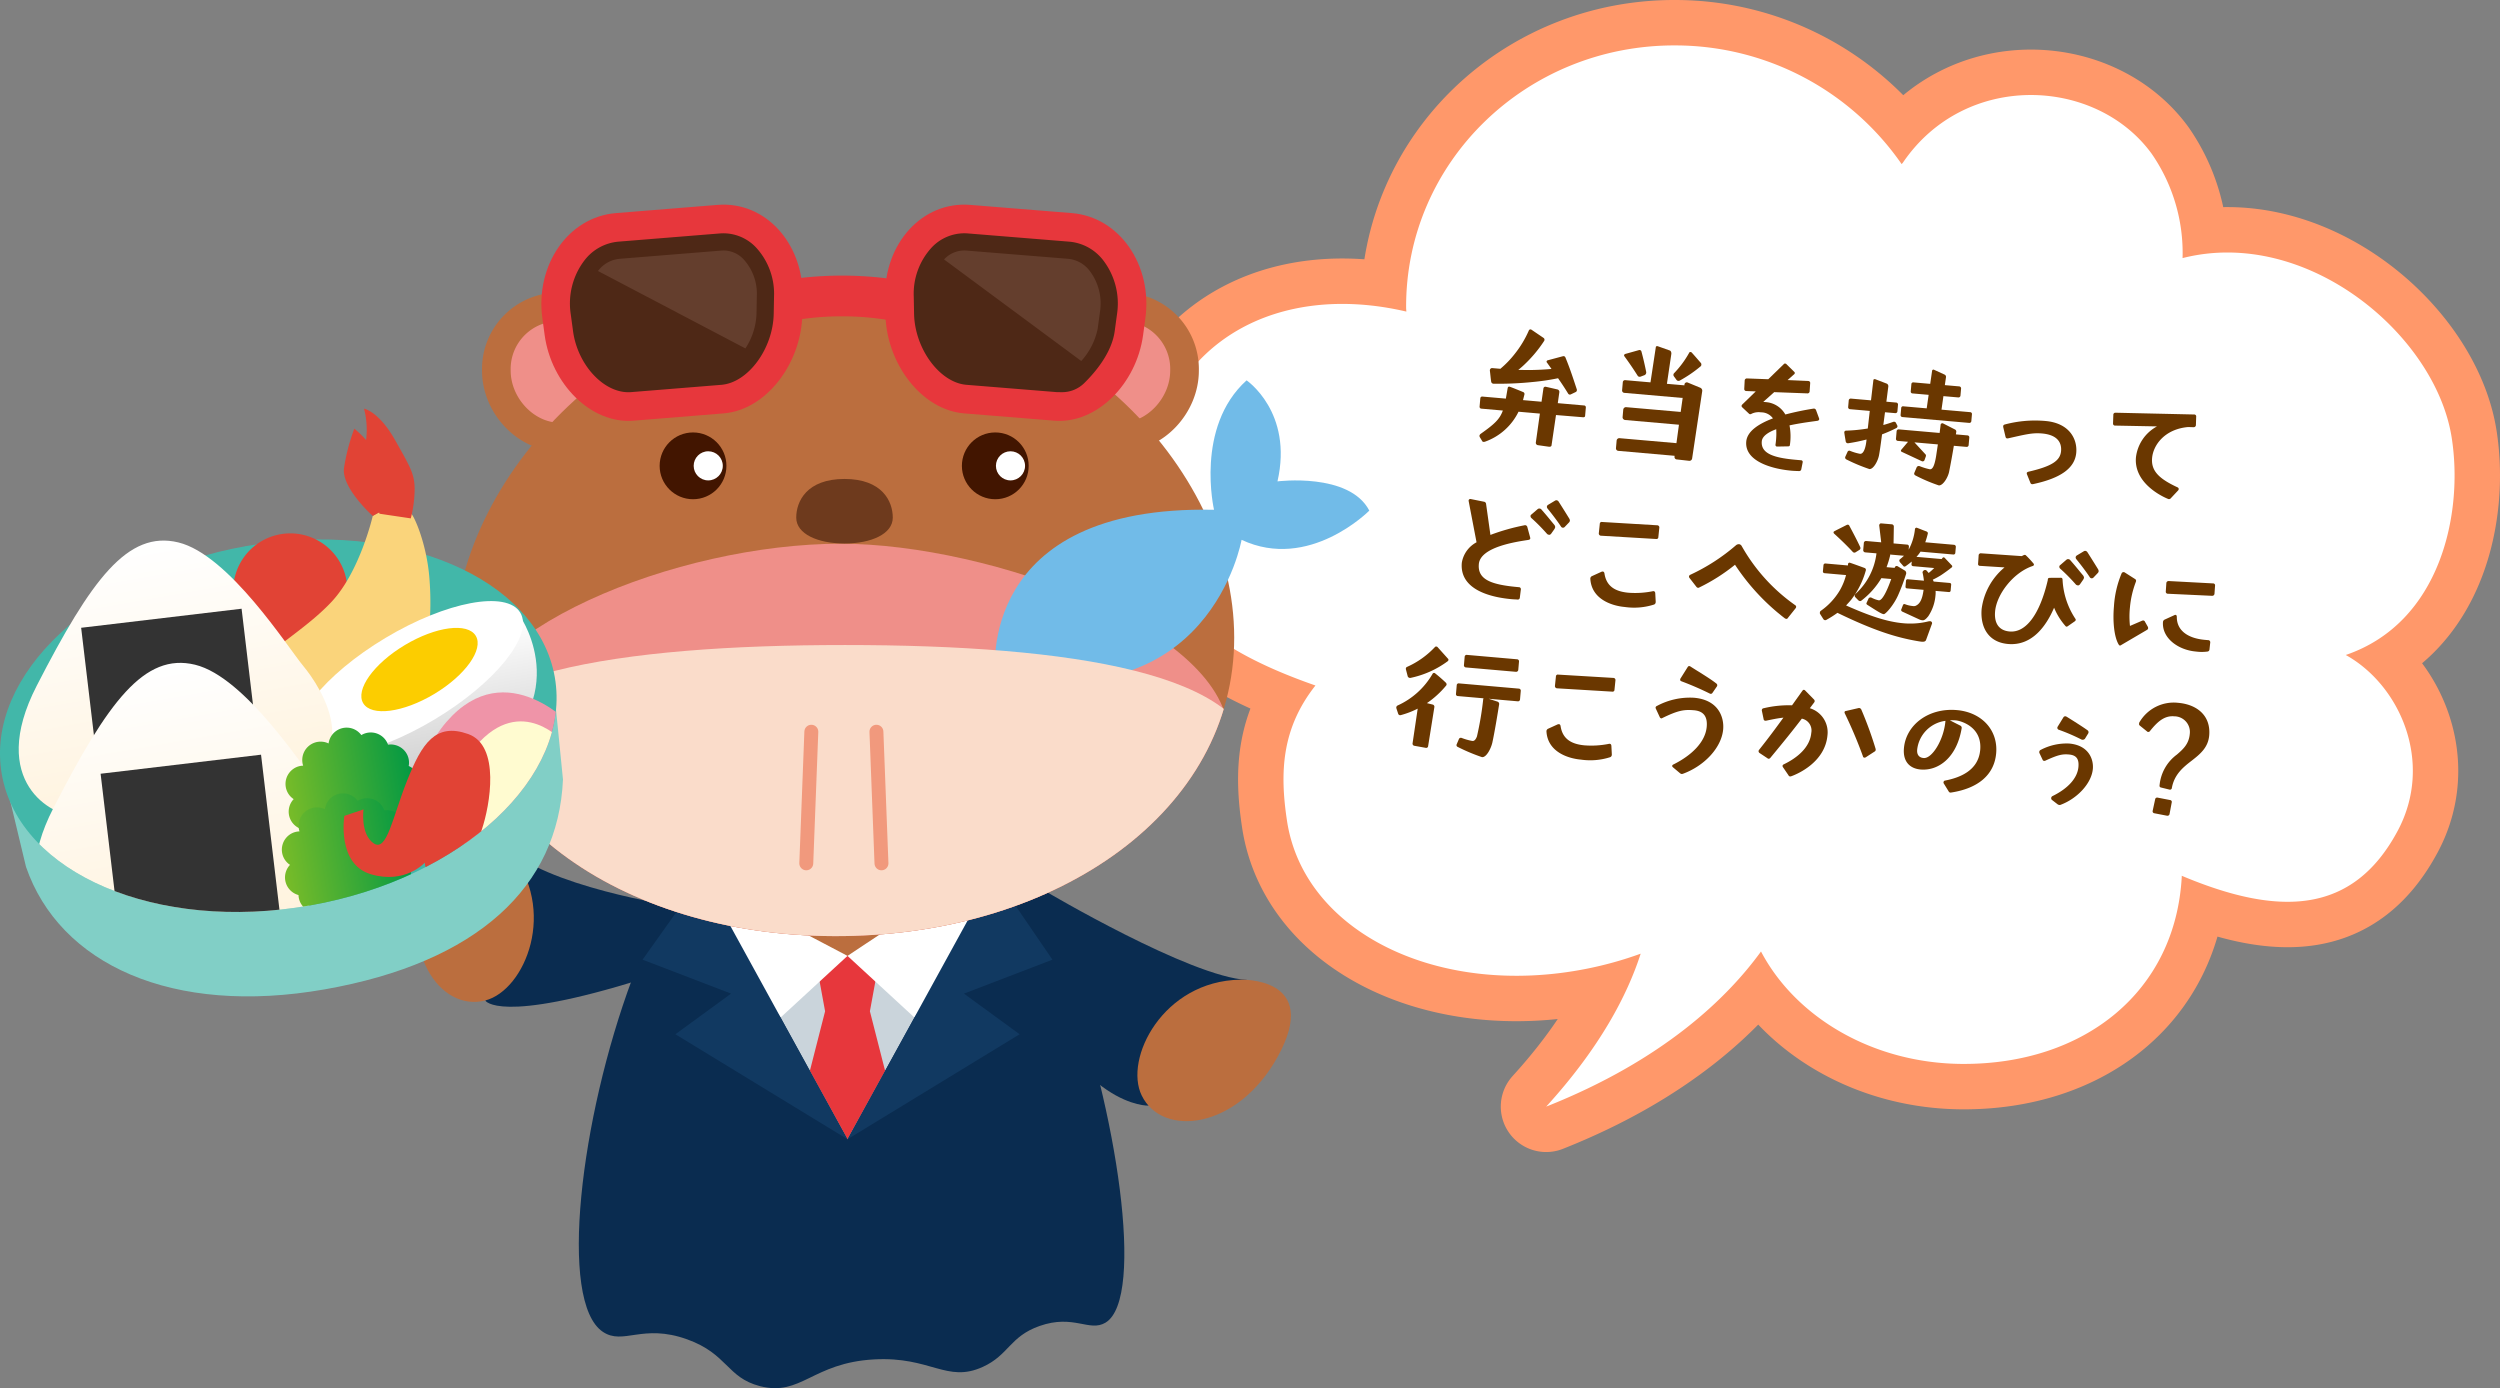 <svg xmlns="http://www.w3.org/2000/svg" xmlns:xlink="http://www.w3.org/1999/xlink" viewBox="0 0 454.117 252.161"><rect x="0" y="0" width="454.117" height="252.161" fill="#808080" stroke="none"/><defs><style>.cls-1,.cls-17,.cls-2{fill:none;}.cls-2{stroke:#ff986a;stroke-width:16.5px;}.cls-17,.cls-2{stroke-linecap:round;stroke-linejoin:round;}.cls-3{fill:#fff;}.cls-4{fill:#6a3700;}.cls-5{fill:#0a2c50;}.cls-6{fill:#bb6e3e;}.cls-7{fill:#cad4db;}.cls-8{clip-path:url(#clip-path);}.cls-9{fill:#e7373c;}.cls-10{fill:#113961;}.cls-11{fill:#ef8f89;}.cls-12{clip-path:url(#clip-path-2);}.cls-13{fill:#71bbe8;}.cls-14{fill:#fadcca;}.cls-15{fill:#6e3a1d;}.cls-16{fill:#421500;}.cls-17{stroke:#f1997d;stroke-width:2.53px;}.cls-18{fill:#4e2816;}.cls-19{fill:#643e2d;}.cls-20{fill:#81cfc6;}.cls-21{fill:#42b7a9;}.cls-22{clip-path:url(#clip-path-4);}.cls-23{fill:#e14335;}.cls-24{fill:#fad47b;}.cls-25{fill:url(#linear-gradient);}.cls-26{fill:#fccd00;}.cls-27{fill:url(#名称未設定グラデーション_2);}.cls-28{fill:#333;}.cls-29{fill:url(#名称未設定グラデーション_2-2);}.cls-30{fill:url(#linear-gradient-2);}.cls-31{fill:url(#linear-gradient-3);}.cls-32{fill:#ef94a8;}.cls-33{fill:#fffbd0;}</style><clipPath id="clip-path"><polygon class="cls-1" points="153.945 206.941 170.525 176.83 153.718 166.683 137.366 176.83 153.945 206.941"/></clipPath><clipPath id="clip-path-2"><path class="cls-1" d="M224.189,115.835c0,31.441-31.744,53.663-70.9,54.2s-70.9-20.818-70.9-52.26,31.744-64.172,70.9-64.707S224.189,84.393,224.189,115.835Z"/></clipPath><clipPath id="clip-path-4"><path class="cls-1" d="M100.77,122.97c3.178,18.026-16.728,36.6-44.464,41.5S3.512,158.706.333,140.68,24.026,73.417,51.759,68.527,97.591,104.942,100.77,122.97Z"/></clipPath><linearGradient id="linear-gradient" x1="-443.648" y1="-90.687" x2="-443.648" y2="-62.254" gradientTransform="matrix(0.985, -0.174, 0.174, 0.985, 526.918, 128.038)" gradientUnits="userSpaceOnUse"><stop offset="0" stop-color="#fff"/><stop offset="1" stop-color="#c9c9c9"/></linearGradient><linearGradient id="名称未設定グラデーション_2" x1="-488.684" y1="-115.886" x2="-488.684" y2="-67.705" gradientTransform="matrix(0.985, -0.174, 0.174, 0.985, 526.918, 128.038)" gradientUnits="userSpaceOnUse"><stop offset="0" stop-color="#fff"/><stop offset="1" stop-color="#fff3de"/></linearGradient><linearGradient id="名称未設定グラデーション_2-2" x1="-489.561" y1="-93.482" x2="-489.561" y2="-45.3" xlink:href="#名称未設定グラデーション_2"/><linearGradient id="linear-gradient-2" x1="-470.694" y1="-65.808" x2="-446.275" y2="-65.808" gradientTransform="matrix(0.985, -0.174, 0.174, 0.985, 526.918, 128.038)" gradientUnits="userSpaceOnUse"><stop offset="0" stop-color="#79bc28"/><stop offset="1" stop-color="#009844"/></linearGradient><linearGradient id="linear-gradient-3" x1="-473.423" y1="-54.166" x2="-449.004" y2="-54.166" xlink:href="#linear-gradient-2"/></defs><g id="レイヤー_2" data-name="レイヤー 2"><g id="レイヤー_6" data-name="レイヤー 6"><path class="cls-2" d="M426.1,118.976c17.221-5.871,21.43-25.73,19.229-39.56-2.965-18.674-26.373-38.263-48.873-32.533a31.647,31.647,0,0,0-5.62-18.968C380.709,14,357,12.88,345.671,29.525a2.517,2.517,0,0,1-.247.28A50.045,50.045,0,0,0,304.418,8.251c-27.171-.151-49.109,21.189-49,47.632,0,.242.036.47.038.717-22.984-5.384-43.378,4.951-46.782,28.9-3.1,21.823,9.935,31.913,30.272,39.019-6.119,7.758-6.521,15.7-5.16,24.622,3.086,20.208,27.5,32.211,54.486,26.817a66.853,66.853,0,0,0,9.751-2.726c-2.406,7.47-7.336,17-17.16,27.78,21.355-8.471,32.939-19.795,39.017-28.177,6.3,11.955,20.311,20.333,36.572,20.423,22.085.112,38.713-13.058,39.858-33.992.01-.066-.018-.13-.01-.188,17.7,7.456,31.093,7.061,39.234-8.163C442.11,138.618,436.071,124.524,426.1,118.976Z"/><path class="cls-2" d="M269.253,80.148l-.454-.75a.53.53,0,0,1-.06-.252.557.557,0,0,1,.25-.36c2.476-1.751,3.427-2.624,4-4.213l-3.931-.344a.339.339,0,0,1-.295-.382l.131-1.491a.337.337,0,0,1,.355-.324l4.286.375.33-1.911c.049-.241.192-.311.4-.238.267.078,1.982.774,2.376.945a.379.379,0,0,1,.258.488c-.082.32-.167.668-.25.989l3.363.294.348-2.429a.351.351,0,0,1,.435-.289l2.117.485a.468.468,0,0,1,.343.467l-.288,2.025,4.745.415a.335.335,0,0,1,.349.385l-.13,1.492c-.019.217-.162.286-.406.265l-4.883-.4-.81,5.5c-.019.217-.242.279-.459.26l-2.024-.286a.432.432,0,0,1-.368-.5l.732-5.237-3.878-.339a10.789,10.789,0,0,1-6.106,5.45,1.007,1.007,0,0,1-.276.03A.245.245,0,0,1,269.253,80.148Zm1.818-13.285,1.465.127a17.75,17.75,0,0,0,2.644-2.746,18.818,18.818,0,0,0,2.527-4.206.316.316,0,0,1,.478-.15l2.217,1.506a.408.408,0,0,1,.092.527,23.651,23.651,0,0,1-3.543,4.254c-.358.351-.741.672-1.155,1.019.738.01,1.42.015,2.131.022,1.286-.023,2.6-.072,3.9-.2l-.853-1.195c-.051-.032-.047-.086-.042-.14a.275.275,0,0,1,.185-.23l2.769-.741c.055,0,.084-.021.139-.016a.365.365,0,0,1,.333.248c.856,2.07,1.37,3.7,2.063,5.782a.363.363,0,0,1,.012.166.356.356,0,0,1-.191.311l-.913.439a.4.4,0,0,1-.194.038.387.387,0,0,1-.31-.219c-.621-1.011-1.2-1.881-1.807-2.754a41.679,41.679,0,0,1-4.762.7,59.429,59.429,0,0,1-6.939.294l-.054,0a.44.44,0,0,1-.4-.417c-.089-.527-.167-1.517-.237-1.96l.007-.082A.4.4,0,0,1,271.071,66.863Z"/><path class="cls-2" d="M304.169,82.957l.014-.163-10.251-.9a.464.464,0,0,1-.4-.445l.126-1.437a.494.494,0,0,1,.474-.423l10.387.909.457-3.349-9.789-.856a.526.526,0,0,1-.452-.477l.121-1.383a.5.5,0,0,1,.535-.472l9.9.866.358-2.537-10.629-.93a.444.444,0,0,1-.366-.524l.124-1.41a.4.4,0,0,1,.444-.371l4.582.4.969-6.392c.016-.19.238-.225.4-.157l2.146.762c.212.074.294.381.276.6l-.805,5.45,3.173.277.014-.163a.434.434,0,0,1,.551-.361l2.346.97a.592.592,0,0,1,.334.576l-1.84,12.272a.5.5,0,0,1-.5.421l-2.273-.254A.443.443,0,0,1,304.169,82.957ZM295.2,64.3l2.52-.708.112-.018a.374.374,0,0,1,.33.275c.329,1.231.628,2.514.874,3.765l-.01.109a.515.515,0,0,1-.282.412l-.763.289a.41.41,0,0,1-.192.01.4.4,0,0,1-.336-.22c-.768-1.215-1.544-2.349-2.4-3.517a.2.2,0,0,1-.043-.14A.3.3,0,0,1,295.2,64.3Zm8.874,3.509a17.914,17.914,0,0,0,2.756-3.721.208.208,0,0,1,.232-.143.332.332,0,0,1,.212.072c.575.625,1.144,1.3,1.715,1.954a.555.555,0,0,1,.055.306.434.434,0,0,1-.1.236,23.237,23.237,0,0,1-3.865,2.641.828.828,0,0,1-.222.035.446.446,0,0,1-.312-.164l-.489-.671a.449.449,0,0,1-.082-.307A.433.433,0,0,1,304.074,67.81Z"/><path class="cls-2" d="M317.2,80.217c.169-1.925,2.335-3.266,4.85-4.221A2.659,2.659,0,0,0,319.88,74.9a2.963,2.963,0,0,0-1.716.26.482.482,0,0,1-.281.084.364.364,0,0,1-.184-.1l-1.186-1.115c-.125-.121-.173-.207-.163-.315a.429.429,0,0,1,.1-.21l2.478-2.406-1.715-.069a.365.365,0,0,1-.374-.415l.077-1.5a.4.4,0,0,1,.442-.371l3.841.145,2.837-2.758a.246.246,0,0,1,.226-.089.344.344,0,0,1,.287.161l1.409,1.381a.3.3,0,0,1,.065.2.418.418,0,0,1-.187.256l-1.125,1,3.756.165a.357.357,0,0,1,.347.412l-.1,1.467a.379.379,0,0,1-.415.374l-6.019-.226L320.293,73l.271.024c.189.017.434.038.73.091a4.45,4.45,0,0,1,3.007,2.176,52.419,52.419,0,0,1,5.177-1.077l.081.007a.438.438,0,0,1,.329.3l.552,1.5.017.111a.345.345,0,0,1-.3.3c-.776.123-2.956.37-5.1.837a10.545,10.545,0,0,1,.071,3.56.25.25,0,0,1-.268.249l-2.052.039-.055,0a.305.305,0,0,1-.243-.35c.056-.323.082-.621.108-.919a12.737,12.737,0,0,0,.029-1.883c-1.44.529-2.542,1.253-2.625,2.2-.2,2.278,2.332,3.018,6.236,3.36l.922.081a.3.3,0,0,1,.268.379l-.245,1.235a.386.386,0,0,1-.387.349c-.436-.011-.9-.025-1.386-.067C321.822,85.184,316.892,83.769,317.2,80.217Z"/><path class="cls-2" d="M335.372,83.446a.376.376,0,0,1-.177-.48l.407-.893a.334.334,0,0,1,.453-.179,9.3,9.3,0,0,0,1.81.541c.651.056,1.022-1.058,1.165-2.385l.02-.217a30.761,30.761,0,0,1-3.367.689l-.055-.005a.408.408,0,0,1-.355-.3c-.088-.555-.2-1.111-.264-1.663l0-.054a.317.317,0,0,1,.3-.274,29.388,29.388,0,0,0,3.969-.391l.36-3.193-3.607-.315a.359.359,0,0,1-.32-.384l.106-1.22a.36.36,0,0,1,.383-.321l3.661.32.432-3.679c.015-.163.209-.2.341-.161l2.115.813a.515.515,0,0,1,.257.514l-.352,2.757,1.79.157a.36.36,0,0,1,.322.383l-.107,1.22a.36.36,0,0,1-.384.322l-1.871-.163L342.1,77.2c.615-.164,1.206-.358,1.826-.577a.343.343,0,0,1,.164-.013.357.357,0,0,1,.31.219l.234.457a.4.4,0,0,1,.039.167.416.416,0,0,1-.218.309,27.2,27.2,0,0,1-2.587,1.141c-.329,2.512-.447,3.239-.551,3.8-.2,1.048-1.017,2.561-1.748,2.5A30.952,30.952,0,0,1,335.372,83.446Zm9.523-5.452,7.431.651c.092-.73.167-1.3.188-1.541a.337.337,0,0,1,.4-.211l2.2,1.121a.42.42,0,0,1,.233.457l-.065.432,2.142.188a.355.355,0,0,1,.294.38l-.121,1.384a.353.353,0,0,1-.355.323l-2.332-.2c-.235,1.428-.554,3.2-.842,4.627-.172,1.023-1.106,2.636-1.892,2.567a29.536,29.536,0,0,1-4.268-1.822.354.354,0,0,1-.178-.452l.447-1.054a.454.454,0,0,1,.507-.174,10.809,10.809,0,0,0,1.862.573c.516.044.851-.665,1.134-2.334l.327-2.185-4.257-.372,2,2.169c.127.121.112.284.042.469l-.218.609a.364.364,0,0,1-.481.177l-3.675-1.715a.231.231,0,0,1-.08-.336l1.249-1.475-1.87-.164a.359.359,0,0,1-.322-.383l.121-1.383A.36.36,0,0,1,344.9,77.994Zm.8-4.192,4.285.375.352-2.456-2.984-.261a.334.334,0,0,1-.266-.379l.113-1.3a.335.335,0,0,1,.328-.326l3.093.271.344-2.375a.24.24,0,0,1,.345-.188l1.918.878a.454.454,0,0,1,.258.487l-.207,1.43,2.631.23a.36.36,0,0,1,.32.383l-.113,1.3a.361.361,0,0,1-.383.322l-2.713-.237-.35,2.455,5.233.458a.332.332,0,0,1,.3.355l-.112,1.274a.356.356,0,0,1-.356.324l-12.2-1.068a.356.356,0,0,1-.294-.38l.112-1.275A.33.33,0,0,1,345.7,73.8Z"/><path class="cls-2" d="M368.82,87.712l-.606-1.5a.6.6,0,0,1-.057-.278c.01-.109.1-.183.3-.248,4.211-.97,5.774-1.981,5.928-3.744.163-1.844-1.022-2.985-3.436-3.2-1.763-.154-2.938.153-6.17.881a.553.553,0,0,1-.192.011c-.163-.014-.238-.1-.3-.327l-.4-1.7a.578.578,0,0,1-.007-.219c.011-.135.1-.237.353-.3a21.353,21.353,0,0,1,7.322-.616c4.257.372,5.815,3.186,5.59,5.763-.245,2.793-2.809,4.618-7.766,5.687a1.333,1.333,0,0,1-.249.033A.355.355,0,0,1,368.82,87.712Z"/><path class="cls-2" d="M387.988,83.077a7.364,7.364,0,0,1,3.826-5.623l-7.612-.147-.054,0a.36.36,0,0,1-.322-.383l.054-1.553,0-.054a.366.366,0,0,1,.386-.349l14.29.322.054,0a.351.351,0,0,1,.32.411l-.05,1.5a.4.4,0,0,1-.417.4l-.981-.031c-4.24.367-6.351,3.243-6.56,5.629-.206,2.359,1.283,3.773,4.617,5.323a.334.334,0,0,1,.218.319.436.436,0,0,1-.1.237l-1.326,1.414a.432.432,0,0,1-.557.115C392.249,89.98,387.6,87.523,387.988,83.077Z"/><path class="cls-2" d="M265.532,102.233a5.151,5.151,0,0,1,2.677-3.728l-1.426-7.449c0-.053-.02-.083-.015-.137a.313.313,0,0,1,.406-.265l2.389.482a.435.435,0,0,1,.376.388l.791,5.644a38,38,0,0,1,6.192-1.754.3.3,0,0,1,.137-.015.428.428,0,0,1,.36.278l.515,1.9a.624.624,0,0,1,.036.223c-.012.134-.129.234-.324.271-2.271.348-8.748,1.284-9.02,4.4-.249,2.847,2.3,3.753,7.257,4.187a.361.361,0,0,1,.371.442l-.181,1.461a.366.366,0,0,1-.442.343c-.27-.024-.625-.027-1-.061C271.345,108.561,265.083,107.358,265.532,102.233Zm12.656-8.785,1.122-.967a.5.5,0,0,1,.284-.112l.081.007a.483.483,0,0,1,.338.194c1.093,1.243,1.411,1.681,2.351,2.8a.912.912,0,0,1,.134.339l-.008.082a1.148,1.148,0,0,1-.135.316l-.6.85c-.09.1-.209.2-.317.19a.662.662,0,0,1-.4-.143,34,34,0,0,0-2.86-2.9.461.461,0,0,1-.162-.342l0-.054A.333.333,0,0,1,278.188,93.448Zm2.993-1.733,1.268-.763a.521.521,0,0,1,.309-.083.551.551,0,0,1,.385.28c.864,1.36,1.152,1.822,1.918,3.064a.738.738,0,0,1,.105.365.6.6,0,0,1-.2.366l-.723.755a.422.422,0,0,1-.7-.061c-.506-.782-1.533-2.156-2.446-3.274a.5.5,0,0,1-.108-.338A.425.425,0,0,1,281.181,91.715Z"/><path class="cls-2" d="M288.877,105.122l0-.054a.512.512,0,0,1,.282-.412l1.708-.78a.6.6,0,0,1,.278-.058q.245.021.3.354c.363,2.409,2.061,3.3,4.421,3.5a16.121,16.121,0,0,0,4.341-.276.35.35,0,0,1,.166-.013c.189.017.286.162.3.381l.082,1.564-.008.082a.466.466,0,0,1-.309.41,11.876,11.876,0,0,1-5.286.44C292.9,110.065,289.092,108.912,288.877,105.122Zm2.131-10.306,10.031.6a.386.386,0,0,1,.371.443l-.177,1.7a.337.337,0,0,1-.385.349L290.79,97.31a.407.407,0,0,1-.369-.469l.177-1.706A.336.336,0,0,1,291.008,94.816Z"/><path class="cls-2" d="M324.2,112.311a39.822,39.822,0,0,1-9.042-9.726,33.419,33.419,0,0,1-6.452,4.108.5.5,0,0,1-.254.087.475.475,0,0,1-.312-.19l-1.252-1.614a.406.406,0,0,1-.087-.253.38.38,0,0,1,.218-.309,35.423,35.423,0,0,0,8.311-5.366.825.825,0,0,1,.565-.2.647.647,0,0,1,.464.314,32.728,32.728,0,0,0,9.742,10.772.347.347,0,0,1,.164.315.452.452,0,0,1-.1.237l-1.444,1.813a.221.221,0,0,1-.228.117A.6.6,0,0,1,324.2,112.311Z"/><path class="cls-2" d="M331.548,102.352l4.121.361.021-.244a.273.273,0,0,1,.377-.24c.876.3,1.75.617,2.622.939a.361.361,0,0,1,.237.431,15.464,15.464,0,0,1-2.683,5.367c-.3.356-.606.685-.908,1.013,4.129,1.837,7.363,2.968,10.4,3.233.3.026.57.05.843.047a13.218,13.218,0,0,0,3.7-.387,1.392,1.392,0,0,1,.3-.029.356.356,0,0,1,.336.522l-1.043,2.859c-.11.319-.414.374-.822.338-.244-.021-.54-.074-.862-.13-3.714-.653-7.709-1.849-14.418-5.114a19.016,19.016,0,0,1-2.054,1.3.53.53,0,0,1-.194.038.426.426,0,0,1-.312-.192l-.6-.954a.323.323,0,0,1-.035-.222.542.542,0,0,1,.108-.291,12.051,12.051,0,0,0,3.5-3.738,11.11,11.11,0,0,0,1.145-2.8l-3.931-.344a.308.308,0,0,1-.269-.352l.1-1.084A.334.334,0,0,1,331.548,102.352Zm1.631-5.842c.746-.4,1.516-.769,2.288-1.166a.508.508,0,0,1,.2-.037.3.3,0,0,1,.256.186c.681,1.289,1.362,2.552,1.983,3.89a.5.5,0,0,1,.034.221.37.37,0,0,1-.188.284l-.693.432a.315.315,0,0,1-.225.063.406.406,0,0,1-.288-.136c-1.074-1.159-2.233-2.271-3.4-3.33a.339.339,0,0,1-.09-.226A.235.235,0,0,1,333.179,96.51Zm15.433,16-3.073-1.417c-.13-.066-.252-.241-.185-.372l.317-.819a.269.269,0,0,1,.342-.161,5.047,5.047,0,0,0,1.419.342,1.145,1.145,0,0,0,.466-.013c.734-.291,1.26-.983,1.513-2.928l-3.011-.263a.287.287,0,0,1-.273-.325l.093-1.058a.286.286,0,0,1,.325-.272l2.929.256a14.1,14.1,0,0,0-.231-1.414.16.16,0,0,1-.019-.111.432.432,0,0,1,.192-.311l.116-.072a.381.381,0,0,1,.167-.039.494.494,0,0,1,.313.164l.323.383a10.71,10.71,0,0,0,1.006-.9l-3.824-.335a.312.312,0,0,1-.3-.354l.042-.487q-.486.408-1.055.809a.5.5,0,0,1-.282.112.283.283,0,0,1-.208-.127l-.571-.652a.541.541,0,0,1-.135-.339.314.314,0,0,1,.1-.21,8.209,8.209,0,0,0,.74-.646l-2.523-.221a.338.338,0,0,1,.013.166,17.132,17.132,0,0,1-.651,2.129l1.465.128.033-.079a.353.353,0,0,1,.486-.231l1.4.832a.605.605,0,0,1,.172.563,36.477,36.477,0,0,1-1.461,3.889c-.849,1.893-2.3,3.46-2.6,3.434-.407-.036-1.181-.541-2.967-1.681-.156-.095-.229-.211-.16-.369l.373-.814a.42.42,0,0,1,.555-.115,5.019,5.019,0,0,0,1.3.468c.6.053,1.451-1.594,2.253-3.874l-1.79-.157a14.444,14.444,0,0,1-3.665,4.106.431.431,0,0,1-.226.063.571.571,0,0,1-.312-.164l-.552-.568a.344.344,0,0,1-.084-.281.448.448,0,0,1,.163-.313,11.84,11.84,0,0,0,3.786-7.348l-2.034-.177a.4.4,0,0,1-.374-.415l.118-1.356a.4.4,0,0,1,.437-.291l2.711.237-.361-3.064,0-.054c.012-.136.167-.341.329-.326l1.926.168a.4.4,0,0,1,.4.418l-.049,3.056,2.468.215a.337.337,0,0,1,.323.357l-.049.569a10.023,10.023,0,0,0,1.149-3.779.3.3,0,0,1,.321-.218c.925.354,1.136.454,1.745.672.157.068.312.191.265.405a15.136,15.136,0,0,1-.465,1.572l5.233.458a.36.36,0,0,1,.322.383l-.095,1.085a.321.321,0,0,1-.381.294l-5.83-.51-.109-.009a6.173,6.173,0,0,1-.739.946l4.583.4.155-.2a.242.242,0,0,1,.36-.05l1.326,1.4a.244.244,0,0,1-.033.38c-.588.468-1.289.98-1.984,1.438a14.545,14.545,0,0,1-1.435.777l.162.342,2.9.254a.284.284,0,0,1,.271.324l-.093,1.057a.284.284,0,0,1-.323.273l-2.413-.211a4.589,4.589,0,0,1-.023.872,7.954,7.954,0,0,1-1.311,3.738c-.337.408-.667.761-1.021.731A1.654,1.654,0,0,1,348.612,112.508Z"/><path class="cls-2" d="M359.96,110.6a11.76,11.76,0,0,1,4.158-7.534l-4.43-.278-.082-.007a.321.321,0,0,1-.294-.381l.1-1.494a.393.393,0,0,1,.444-.4l7.388.511.372-.186a.647.647,0,0,1,.194-.038.326.326,0,0,1,.234.129,17.782,17.782,0,0,1,1.349,1.458.293.293,0,0,1,.064.2.289.289,0,0,1-.21.227c-3.518,1.168-6.572,5.136-6.844,8.255-.191,2.169.707,3.477,2.632,3.646,2.983.26,5.494-3.127,6.935-9.313l.007-.081.008-.081c.016-.19.133-.262.351-.27l2.024-.014.055.005c.162.014.231.156.242.348a14.026,14.026,0,0,0,2.305,7.061.331.331,0,0,1,.088.254.383.383,0,0,1-.156.232l-1.253.874a.547.547,0,0,1-.255.114.362.362,0,0,1-.232-.157,11.816,11.816,0,0,1-2.035-3.293c-1.374,3.214-3.945,6.978-8.365,6.591C361.071,116.658,359.68,113.8,359.96,110.6Zm14.278-7.96,1.122-.967a.512.512,0,0,1,.283-.112l.082.008a.487.487,0,0,1,.339.192c1.094,1.245,1.409,1.682,2.35,2.8a.906.906,0,0,1,.135.34l-.006.081a1.158,1.158,0,0,1-.139.316l-.593.85c-.091.1-.209.2-.317.19a.651.651,0,0,1-.4-.143,34.06,34.06,0,0,0-2.862-2.9.465.465,0,0,1-.161-.342l0-.054A.336.336,0,0,1,374.238,102.644Zm2.993-1.733,1.271-.763a.5.5,0,0,1,.305-.082.548.548,0,0,1,.387.279c.864,1.36,1.152,1.823,1.918,3.064a.725.725,0,0,1,.1.365.586.586,0,0,1-.2.365l-.722.757a.424.424,0,0,1-.7-.062c-.506-.782-1.533-2.156-2.447-3.274a.511.511,0,0,1-.105-.338A.425.425,0,0,1,377.231,100.911Z"/><path class="cls-2" d="M384.813,117.014c-.806-1.41-1.052-4.219-.824-6.822a18.417,18.417,0,0,1,1.4-6.053.378.378,0,0,1,.374-.213.364.364,0,0,1,.213.074l1.838,1.171c.208.128.247.295.143.559a17.338,17.338,0,0,0-1.06,4.607,15.954,15.954,0,0,0,.006,3.362l2.159-.931a.582.582,0,0,1,.278-.058.345.345,0,0,1,.282.216l.52.92a.527.527,0,0,1,.058.278.378.378,0,0,1-.189.284l-4.7,2.759a.335.335,0,0,1-.253.088C384.958,117.245,384.884,117.129,384.813,117.014Zm8.426-4.483,1.708-.779a.433.433,0,0,1,.251-.06c.136.011.205.154.214.374-.018,2.376,1.873,3.88,5.127,4.165l.543.048a.381.381,0,0,1,.4.444l-.137,1.245a.409.409,0,0,1-.335.381,7.95,7.95,0,0,1-2.132,0c-3.281-.287-6.176-2.48-5.982-5.333A.535.535,0,0,1,393.239,112.531Zm.721-6.986,8.049.43a.346.346,0,0,1,.348.413l-.1,1.413a.414.414,0,0,1-.421.428l-8.055-.377a.365.365,0,0,1-.373-.415l.1-1.494A.409.409,0,0,1,393.96,105.545Z"/><path class="cls-2" d="M253.855,128.157a13.974,13.974,0,0,0,6.38-5.781.291.291,0,0,1,.444-.071c.664.523,1.324,1.1,1.955,1.7a.47.47,0,0,1,.134.34.36.36,0,0,1-.1.209,16.739,16.739,0,0,1-3.474,3.166l1.016.253a.41.41,0,0,1,.343.441l-1.143,7.14a.343.343,0,0,1-.408.293l-2.071-.373a.393.393,0,0,1-.344-.439l.934-6.313a15.635,15.635,0,0,1-3.081,1.179l-.111.018a.388.388,0,0,1-.358-.278l-.324-.985a.333.333,0,0,1-.013-.165A.425.425,0,0,1,253.855,128.157Zm1.763-7.032a15.689,15.689,0,0,0,5.042-3.6.294.294,0,0,1,.254-.086.31.31,0,0,1,.21.1l1.892,2.106a.246.246,0,0,1,.089.226.331.331,0,0,1-.13.235,17.306,17.306,0,0,1-6.8,3.04l-.08-.007a.44.44,0,0,1-.386-.28l-.326-1.259a.333.333,0,0,1-.013-.165A.352.352,0,0,1,255.618,121.125Zm9.166,14.547a.344.344,0,0,1-.178-.48l.414-.975a.388.388,0,0,1,.479-.177,10.322,10.322,0,0,0,1.947.553c.379.033.625-.273.838-.829a57.447,57.447,0,0,0,1.137-6.758.4.4,0,0,1,.069-.159l-4.718-.413a.337.337,0,0,1-.3-.38l.137-1.573a.346.346,0,0,1,.36-.351l10.955.958a.368.368,0,0,1,.319.411l-.138,1.573a.36.36,0,0,1-.383.321l-5.314-.465,1.62.524a.446.446,0,0,1,.286.49c-.3,1.886-.832,5.119-1.239,6.969-.26,1.1-1.083,2.692-1.869,2.623A33.21,33.21,0,0,1,264.784,135.672Zm1.653-16.716,9.139.8a.367.367,0,0,1,.348.386l-.135,1.545a.39.39,0,0,1-.412.347l-9.139-.8a.384.384,0,0,1-.319-.411l.135-1.544A.361.361,0,0,1,266.437,118.956Z"/><path class="cls-2" d="M280.909,132.847l0-.054a.513.513,0,0,1,.282-.413l1.707-.779a.609.609,0,0,1,.278-.058q.245.021.3.354c.364,2.409,2.063,3.3,4.422,3.5a16.121,16.121,0,0,0,4.341-.276.332.332,0,0,1,.164-.013c.191.016.287.162.3.381l.081,1.565-.007.081a.464.464,0,0,1-.309.41,11.872,11.872,0,0,1-5.284.439C284.93,137.789,281.124,136.637,280.909,132.847Zm2.131-10.307,10.031.6a.385.385,0,0,1,.37.442l-.176,1.706a.337.337,0,0,1-.385.349l-10.058-.607a.406.406,0,0,1-.368-.469l.175-1.706A.337.337,0,0,1,283.04,122.54Z"/><path class="cls-2" d="M305.182,140.463l-1.273-1.068c-.1-.09-.175-.179-.166-.287a.4.4,0,0,1,.241-.253c3.258-1.627,5.79-4.029,6.037-6.849.166-1.9-.626-2.842-2.307-2.989-1.817-.159-2.9.019-5.752,1.41a.3.3,0,0,1-.2.064.381.381,0,0,1-.28-.243l-.712-1.538a.487.487,0,0,1-.038-.2.379.379,0,0,1,.243-.278,12.662,12.662,0,0,1,6.744-1.487c4.5.393,5.475,3.621,5.29,5.737-.3,3.361-3.453,6.665-7.32,8.076a.636.636,0,0,1-.22.035A.655.655,0,0,1,305.182,140.463Zm.087-17.235,1.269-2.02c.1-.156.185-.23.32-.218a.447.447,0,0,1,.238.1c1.526.98,3.5,2.137,4.7,3.089a.378.378,0,0,1,.136.313.371.371,0,0,1-.073.212l-.782,1.134a.357.357,0,0,1-.5.147,55.487,55.487,0,0,0-5.134-2.226c-.186-.07-.258-.159-.244-.321A.369.369,0,0,1,305.269,123.228Z"/><path class="cls-2" d="M324.868,140.82l-.992-1.454a.473.473,0,0,1-.087-.253.381.381,0,0,1,.242-.28c2.4-1.156,4.749-3.054,4.982-5.712a2.194,2.194,0,0,0-1.715-2.582c-1.666,2.178-3.106,3.964-5.7,7.1a.42.42,0,0,1-.344.189.36.36,0,0,1-.209-.1l-1.42-.944a.423.423,0,0,1-.189-.345.444.444,0,0,1,.1-.237c1.872-2.35,3.145-4.1,4.418-5.843-.993.1-2.106.335-3.109.547a.447.447,0,0,1-.192.011.318.318,0,0,1-.3-.3l-.308-1.475a.347.347,0,0,1-.013-.165.352.352,0,0,1,.329-.327,19.421,19.421,0,0,1,5.157-.532l1.869-2.624c.093-.128.181-.2.29-.193a.436.436,0,0,1,.26.16l1.554,1.583a.417.417,0,0,1,.137.313.371.371,0,0,1-.072.213l-.806,1.076a4.565,4.565,0,0,1,3.206,4.9c-.417,4.773-5.172,6.953-6.582,7.458a.621.621,0,0,1-.222.035A.344.344,0,0,1,324.868,140.82Zm10.477-11.681,2.231-.515a.349.349,0,0,1,.165-.013.476.476,0,0,1,.359.277,67.861,67.861,0,0,1,2.6,7.141.449.449,0,0,1,.011.192.354.354,0,0,1-.218.309l-1.593,1.036a.44.44,0,0,1-.251.059.276.276,0,0,1-.252-.24,81.284,81.284,0,0,0-3.283-7.774.444.444,0,0,1-.059-.252C335.063,129.251,335.153,129.15,335.345,129.139Z"/><path class="cls-2" d="M353.983,143.777l-.91-1.474a.29.29,0,0,1-.035-.221.316.316,0,0,1,.216-.282c2.639-.507,6.111-1.76,6.445-5.584.373-4.258-3.609-5.289-4.422-5.361a7.013,7.013,0,0,0-1.092-.012l1.884.956a.445.445,0,0,1,.256.515c-.908,5.385-4.284,7.74-7.458,7.463-1.9-.166-3.241-1.377-3.023-3.872.373-4.257,4.5-7.366,9.623-6.918,4.475.392,7.5,3.607,7.13,7.838-.346,3.959-3.317,6.376-8.137,7.13a.475.475,0,0,1-.194.011A.342.342,0,0,1,353.983,143.777Zm-4.578-6.085c1.516.16,3.674-3.258,3.975-6.7l0-.054a5.935,5.935,0,0,0-5.132,5.235C348.163,137.2,348.7,137.631,349.405,137.692Z"/><path class="cls-2" d="M373.774,146.11l-1.074-.832a.459.459,0,0,1-.108-.338.472.472,0,0,1,.192-.311c2.91-1.412,4.581-3.316,4.756-5.322.126-1.437-.361-2.136-1.717-2.255-1.22-.106-2.027.069-4.305,1.126a.745.745,0,0,1-.195.039.343.343,0,0,1-.307-.246l-.554-1.169a.413.413,0,0,1-.032-.249.425.425,0,0,1,.247-.333,10.13,10.13,0,0,1,5.185-1.159c3.579.313,4.446,2.9,4.3,4.585-.238,2.712-2.91,5.456-5.9,6.56a.39.39,0,0,1-.191.011A.628.628,0,0,1,373.774,146.11Zm1.4-16a.835.835,0,0,1,.212.073c1.142.7,3.083,1.936,3.8,2.464a.4.4,0,0,1,.187.372.409.409,0,0,1-.077.239l-.574.933a.555.555,0,0,1-.639.136,34.28,34.28,0,0,0-4.162-1.785.38.38,0,0,1-.142-.559l1.02-1.66A.4.4,0,0,1,375.174,130.11Z"/><path class="cls-2" d="M392.284,142.591a7.806,7.806,0,0,1,3.132-5.518c1.124-.968,2.189-1.913,2.35-3.757a2.845,2.845,0,0,0-2.833-3.2c-1.845-.161-3.131,1.092-4.418,2.7a.339.339,0,0,1-.312.137.269.269,0,0,1-.21-.1l-1.327-1.072a.34.34,0,0,1-.108-.337.526.526,0,0,1,.047-.215,7.21,7.21,0,0,1,7.061-3.563c3.416.3,5.945,2.323,5.629,5.93-.19,2.17-1.605,3.358-3.159,4.561s-3.2,2.507-3.637,5.037a.34.34,0,0,1-.405.238l-1.551-.381C392.329,143.006,392.233,142.86,392.284,142.591Zm-.392,2.289,2.311.448a.336.336,0,0,1,.294.381l-.41,2.177a.385.385,0,0,1-.435.291l-2.31-.448a.36.36,0,0,1-.318-.438l.462-2.146A.359.359,0,0,1,391.892,144.88Z"/><path class="cls-2" d="M269.253,80.148l-.454-.75a.53.53,0,0,1-.06-.252.557.557,0,0,1,.25-.36c2.476-1.751,3.427-2.624,4-4.213l-3.931-.344a.339.339,0,0,1-.295-.382l.131-1.491a.337.337,0,0,1,.355-.324l4.286.375.33-1.911c.049-.241.192-.311.4-.238.267.078,1.982.774,2.376.945a.379.379,0,0,1,.258.488c-.082.32-.167.668-.25.989l3.363.294.348-2.429a.351.351,0,0,1,.435-.289l2.117.485a.468.468,0,0,1,.343.467l-.288,2.025,4.745.415a.335.335,0,0,1,.349.385l-.13,1.492c-.019.217-.162.286-.406.265l-4.883-.4-.81,5.5c-.019.217-.242.279-.459.26l-2.024-.286a.432.432,0,0,1-.368-.5l.732-5.237-3.878-.339a10.789,10.789,0,0,1-6.106,5.45,1.007,1.007,0,0,1-.276.03A.245.245,0,0,1,269.253,80.148Zm1.818-13.285,1.465.127a17.75,17.75,0,0,0,2.644-2.746,18.818,18.818,0,0,0,2.527-4.206.316.316,0,0,1,.478-.15l2.217,1.506a.408.408,0,0,1,.092.527,23.651,23.651,0,0,1-3.543,4.254c-.358.351-.741.672-1.155,1.019.738.01,1.42.015,2.131.022,1.286-.023,2.6-.072,3.9-.2l-.853-1.195c-.051-.032-.047-.086-.042-.14a.275.275,0,0,1,.185-.23l2.769-.741c.055,0,.084-.021.139-.016a.365.365,0,0,1,.333.248c.856,2.07,1.37,3.7,2.063,5.782a.363.363,0,0,1,.012.166.356.356,0,0,1-.191.311l-.913.439a.4.4,0,0,1-.194.038.387.387,0,0,1-.31-.219c-.621-1.011-1.2-1.881-1.807-2.754a41.679,41.679,0,0,1-4.762.7,59.429,59.429,0,0,1-6.939.294l-.054,0a.44.44,0,0,1-.4-.417c-.089-.527-.167-1.517-.237-1.96l.007-.082A.4.4,0,0,1,271.071,66.863Z"/><path class="cls-2" d="M304.169,82.957l.014-.163-10.251-.9a.464.464,0,0,1-.4-.445l.126-1.437a.494.494,0,0,1,.474-.423l10.387.909.457-3.349-9.789-.856a.526.526,0,0,1-.452-.477l.121-1.383a.5.5,0,0,1,.535-.472l9.9.866.358-2.537-10.629-.93a.444.444,0,0,1-.366-.524l.124-1.41a.4.4,0,0,1,.444-.371l4.582.4.969-6.392c.016-.19.238-.225.4-.157l2.146.762c.212.074.294.381.276.6l-.805,5.45,3.173.277.014-.163a.434.434,0,0,1,.551-.361l2.346.97a.592.592,0,0,1,.334.576l-1.84,12.272a.5.5,0,0,1-.5.421l-2.273-.254A.443.443,0,0,1,304.169,82.957ZM295.2,64.3l2.52-.708.112-.018a.374.374,0,0,1,.33.275c.329,1.231.628,2.514.874,3.765l-.01.109a.515.515,0,0,1-.282.412l-.763.289a.41.41,0,0,1-.192.01.4.4,0,0,1-.336-.22c-.768-1.215-1.544-2.349-2.4-3.517a.2.2,0,0,1-.043-.14A.3.3,0,0,1,295.2,64.3Zm8.874,3.509a17.914,17.914,0,0,0,2.756-3.721.208.208,0,0,1,.232-.143.332.332,0,0,1,.212.072c.575.625,1.144,1.3,1.715,1.954a.555.555,0,0,1,.055.306.434.434,0,0,1-.1.236,23.237,23.237,0,0,1-3.865,2.641.828.828,0,0,1-.222.035.446.446,0,0,1-.312-.164l-.489-.671a.449.449,0,0,1-.082-.307A.433.433,0,0,1,304.074,67.81Z"/><path class="cls-2" d="M317.2,80.217c.169-1.925,2.335-3.266,4.85-4.221A2.659,2.659,0,0,0,319.88,74.9a2.963,2.963,0,0,0-1.716.26.482.482,0,0,1-.281.084.364.364,0,0,1-.184-.1l-1.186-1.115c-.125-.121-.173-.207-.163-.315a.429.429,0,0,1,.1-.21l2.478-2.406-1.715-.069a.365.365,0,0,1-.374-.415l.077-1.5a.4.4,0,0,1,.442-.371l3.841.145,2.837-2.758a.246.246,0,0,1,.226-.089.344.344,0,0,1,.287.161l1.409,1.381a.3.3,0,0,1,.065.2.418.418,0,0,1-.187.256l-1.125,1,3.756.165a.357.357,0,0,1,.347.412l-.1,1.467a.379.379,0,0,1-.415.374l-6.019-.226L320.293,73l.271.024c.189.017.434.038.73.091a4.45,4.45,0,0,1,3.007,2.176,52.419,52.419,0,0,1,5.177-1.077l.081.007a.438.438,0,0,1,.329.3l.552,1.5.017.111a.345.345,0,0,1-.3.3c-.776.123-2.956.37-5.1.837a10.545,10.545,0,0,1,.071,3.56.25.25,0,0,1-.268.249l-2.052.039-.055,0a.305.305,0,0,1-.243-.35c.056-.323.082-.621.108-.919a12.737,12.737,0,0,0,.029-1.883c-1.44.529-2.542,1.253-2.625,2.2-.2,2.278,2.332,3.018,6.236,3.36l.922.081a.3.3,0,0,1,.268.379l-.245,1.235a.386.386,0,0,1-.387.349c-.436-.011-.9-.025-1.386-.067C321.822,85.184,316.892,83.769,317.2,80.217Z"/><path class="cls-2" d="M335.372,83.446a.376.376,0,0,1-.177-.48l.407-.893a.334.334,0,0,1,.453-.179,9.3,9.3,0,0,0,1.81.541c.651.056,1.022-1.058,1.165-2.385l.02-.217a30.761,30.761,0,0,1-3.367.689l-.055-.005a.408.408,0,0,1-.355-.3c-.088-.555-.2-1.111-.264-1.663l0-.054a.317.317,0,0,1,.3-.274,29.388,29.388,0,0,0,3.969-.391l.36-3.193-3.607-.315a.359.359,0,0,1-.32-.384l.106-1.22a.36.36,0,0,1,.383-.321l3.661.32.432-3.679c.015-.163.209-.2.341-.161l2.115.813a.515.515,0,0,1,.257.514l-.352,2.757,1.79.157a.36.36,0,0,1,.322.383l-.107,1.22a.36.36,0,0,1-.384.322l-1.871-.163L342.1,77.2c.615-.164,1.206-.358,1.826-.577a.343.343,0,0,1,.164-.013.357.357,0,0,1,.31.219l.234.457a.4.4,0,0,1,.039.167.416.416,0,0,1-.218.309,27.2,27.2,0,0,1-2.587,1.141c-.329,2.512-.447,3.239-.551,3.8-.2,1.048-1.017,2.561-1.748,2.5A30.952,30.952,0,0,1,335.372,83.446Zm9.523-5.452,7.431.651c.092-.73.167-1.3.188-1.541a.337.337,0,0,1,.4-.211l2.2,1.121a.42.42,0,0,1,.233.457l-.065.432,2.142.188a.355.355,0,0,1,.294.38l-.121,1.384a.353.353,0,0,1-.355.323l-2.332-.2c-.235,1.428-.554,3.2-.842,4.627-.172,1.023-1.106,2.636-1.892,2.567a29.536,29.536,0,0,1-4.268-1.822.354.354,0,0,1-.178-.452l.447-1.054a.454.454,0,0,1,.507-.174,10.809,10.809,0,0,0,1.862.573c.516.044.851-.665,1.134-2.334l.327-2.185-4.257-.372,2,2.169c.127.121.112.284.042.469l-.218.609a.364.364,0,0,1-.481.177l-3.675-1.715a.231.231,0,0,1-.08-.336l1.249-1.475-1.87-.164a.359.359,0,0,1-.322-.383l.121-1.383A.36.36,0,0,1,344.9,77.994Zm.8-4.192,4.285.375.352-2.456-2.984-.261a.334.334,0,0,1-.266-.379l.113-1.3a.335.335,0,0,1,.328-.326l3.093.271.344-2.375a.24.24,0,0,1,.345-.188l1.918.878a.454.454,0,0,1,.258.487l-.207,1.43,2.631.23a.36.36,0,0,1,.32.383l-.113,1.3a.361.361,0,0,1-.383.322l-2.713-.237-.35,2.455,5.233.458a.332.332,0,0,1,.3.355l-.112,1.274a.356.356,0,0,1-.356.324l-12.2-1.068a.356.356,0,0,1-.294-.38l.112-1.275A.33.33,0,0,1,345.7,73.8Z"/><path class="cls-2" d="M368.82,87.712l-.606-1.5a.6.6,0,0,1-.057-.278c.01-.109.1-.183.3-.248,4.211-.97,5.774-1.981,5.928-3.744.163-1.844-1.022-2.985-3.436-3.2-1.763-.154-2.938.153-6.17.881a.553.553,0,0,1-.192.011c-.163-.014-.238-.1-.3-.327l-.4-1.7a.578.578,0,0,1-.007-.219c.011-.135.1-.237.353-.3a21.353,21.353,0,0,1,7.322-.616c4.257.372,5.815,3.186,5.59,5.763-.245,2.793-2.809,4.618-7.766,5.687a1.333,1.333,0,0,1-.249.033A.355.355,0,0,1,368.82,87.712Z"/><path class="cls-2" d="M387.988,83.077a7.364,7.364,0,0,1,3.826-5.623l-7.612-.147-.054,0a.36.36,0,0,1-.322-.383l.054-1.553,0-.054a.366.366,0,0,1,.386-.349l14.29.322.054,0a.351.351,0,0,1,.32.411l-.05,1.5a.4.4,0,0,1-.417.4l-.981-.031c-4.24.367-6.351,3.243-6.56,5.629-.206,2.359,1.283,3.773,4.617,5.323a.334.334,0,0,1,.218.319.436.436,0,0,1-.1.237l-1.326,1.414a.432.432,0,0,1-.557.115C392.249,89.98,387.6,87.523,387.988,83.077Z"/><path class="cls-2" d="M265.532,102.233a5.151,5.151,0,0,1,2.677-3.728l-1.426-7.449c0-.053-.02-.083-.015-.137a.313.313,0,0,1,.406-.265l2.389.482a.435.435,0,0,1,.376.388l.791,5.644a38,38,0,0,1,6.192-1.754.3.3,0,0,1,.137-.015.428.428,0,0,1,.36.278l.515,1.9a.624.624,0,0,1,.036.223c-.012.134-.129.234-.324.271-2.271.348-8.748,1.284-9.02,4.4-.249,2.847,2.3,3.753,7.257,4.187a.361.361,0,0,1,.371.442l-.181,1.461a.366.366,0,0,1-.442.343c-.27-.024-.625-.027-1-.061C271.345,108.561,265.083,107.358,265.532,102.233Zm12.656-8.785,1.122-.967a.5.5,0,0,1,.284-.112l.081.007a.483.483,0,0,1,.338.194c1.093,1.243,1.411,1.681,2.351,2.8a.912.912,0,0,1,.134.339l-.008.082a1.148,1.148,0,0,1-.135.316l-.6.85c-.09.1-.209.2-.317.19a.662.662,0,0,1-.4-.143,34,34,0,0,0-2.86-2.9.461.461,0,0,1-.162-.342l0-.054A.333.333,0,0,1,278.188,93.448Zm2.993-1.733,1.268-.763a.521.521,0,0,1,.309-.083.551.551,0,0,1,.385.28c.864,1.36,1.152,1.822,1.918,3.064a.738.738,0,0,1,.105.365.6.6,0,0,1-.2.366l-.723.755a.422.422,0,0,1-.7-.061c-.506-.782-1.533-2.156-2.446-3.274a.5.5,0,0,1-.108-.338A.425.425,0,0,1,281.181,91.715Z"/><path class="cls-2" d="M288.877,105.122l0-.054a.512.512,0,0,1,.282-.412l1.708-.78a.6.6,0,0,1,.278-.058q.245.021.3.354c.363,2.409,2.061,3.3,4.421,3.5a16.121,16.121,0,0,0,4.341-.276.35.35,0,0,1,.166-.013c.189.017.286.162.3.381l.082,1.564-.008.082a.466.466,0,0,1-.309.41,11.876,11.876,0,0,1-5.286.44C292.9,110.065,289.092,108.912,288.877,105.122Zm2.131-10.306,10.031.6a.386.386,0,0,1,.371.443l-.177,1.7a.337.337,0,0,1-.385.349L290.79,97.31a.407.407,0,0,1-.369-.469l.177-1.706A.336.336,0,0,1,291.008,94.816Z"/><path class="cls-2" d="M324.2,112.311a39.822,39.822,0,0,1-9.042-9.726,33.419,33.419,0,0,1-6.452,4.108.5.5,0,0,1-.254.087.475.475,0,0,1-.312-.19l-1.252-1.614a.406.406,0,0,1-.087-.253.38.38,0,0,1,.218-.309,35.423,35.423,0,0,0,8.311-5.366.825.825,0,0,1,.565-.2.647.647,0,0,1,.464.314,32.728,32.728,0,0,0,9.742,10.772.347.347,0,0,1,.164.315.452.452,0,0,1-.1.237l-1.444,1.813a.221.221,0,0,1-.228.117A.6.6,0,0,1,324.2,112.311Z"/><path class="cls-2" d="M331.548,102.352l4.121.361.021-.244a.273.273,0,0,1,.377-.24c.876.3,1.75.617,2.622.939a.361.361,0,0,1,.237.431,15.464,15.464,0,0,1-2.683,5.367c-.3.356-.606.685-.908,1.013,4.129,1.837,7.363,2.968,10.4,3.233.3.026.57.05.843.047a13.218,13.218,0,0,0,3.7-.387,1.392,1.392,0,0,1,.3-.029.356.356,0,0,1,.336.522l-1.043,2.859c-.11.319-.414.374-.822.338-.244-.021-.54-.074-.862-.13-3.714-.653-7.709-1.849-14.418-5.114a19.016,19.016,0,0,1-2.054,1.3.53.53,0,0,1-.194.038.426.426,0,0,1-.312-.192l-.6-.954a.323.323,0,0,1-.035-.222.542.542,0,0,1,.108-.291,12.051,12.051,0,0,0,3.5-3.738,11.11,11.11,0,0,0,1.145-2.8l-3.931-.344a.308.308,0,0,1-.269-.352l.1-1.084A.334.334,0,0,1,331.548,102.352Zm1.631-5.842c.746-.4,1.516-.769,2.288-1.166a.508.508,0,0,1,.2-.037.3.3,0,0,1,.256.186c.681,1.289,1.362,2.552,1.983,3.89a.5.5,0,0,1,.034.221.37.37,0,0,1-.188.284l-.693.432a.315.315,0,0,1-.225.063.406.406,0,0,1-.288-.136c-1.074-1.159-2.233-2.271-3.4-3.33a.339.339,0,0,1-.09-.226A.235.235,0,0,1,333.179,96.51Zm15.433,16-3.073-1.417c-.13-.066-.252-.241-.185-.372l.317-.819a.269.269,0,0,1,.342-.161,5.047,5.047,0,0,0,1.419.342,1.145,1.145,0,0,0,.466-.013c.734-.291,1.26-.983,1.513-2.928l-3.011-.263a.287.287,0,0,1-.273-.325l.093-1.058a.286.286,0,0,1,.325-.272l2.929.256a14.1,14.1,0,0,0-.231-1.414.16.16,0,0,1-.019-.111.432.432,0,0,1,.192-.311l.116-.072a.381.381,0,0,1,.167-.039.494.494,0,0,1,.313.164l.323.383a10.71,10.71,0,0,0,1.006-.9l-3.824-.335a.312.312,0,0,1-.3-.354l.042-.487q-.486.408-1.055.809a.5.5,0,0,1-.282.112.283.283,0,0,1-.208-.127l-.571-.652a.541.541,0,0,1-.135-.339.314.314,0,0,1,.1-.21,8.209,8.209,0,0,0,.74-.646l-2.523-.221a.338.338,0,0,1,.013.166,17.132,17.132,0,0,1-.651,2.129l1.465.128.033-.079a.353.353,0,0,1,.486-.231l1.4.832a.605.605,0,0,1,.172.563,36.477,36.477,0,0,1-1.461,3.889c-.849,1.893-2.3,3.46-2.6,3.434-.407-.036-1.181-.541-2.967-1.681-.156-.095-.229-.211-.16-.369l.373-.814a.42.42,0,0,1,.555-.115,5.019,5.019,0,0,0,1.3.468c.6.053,1.451-1.594,2.253-3.874l-1.79-.157a14.444,14.444,0,0,1-3.665,4.106.431.431,0,0,1-.226.063.571.571,0,0,1-.312-.164l-.552-.568a.344.344,0,0,1-.084-.281.448.448,0,0,1,.163-.313,11.84,11.84,0,0,0,3.786-7.348l-2.034-.177a.4.4,0,0,1-.374-.415l.118-1.356a.4.4,0,0,1,.437-.291l2.711.237-.361-3.064,0-.054c.012-.136.167-.341.329-.326l1.926.168a.4.4,0,0,1,.4.418l-.049,3.056,2.468.215a.337.337,0,0,1,.323.357l-.049.569a10.023,10.023,0,0,0,1.149-3.779.3.3,0,0,1,.321-.218c.925.354,1.136.454,1.745.672.157.068.312.191.265.405a15.136,15.136,0,0,1-.465,1.572l5.233.458a.36.36,0,0,1,.322.383l-.095,1.085a.321.321,0,0,1-.381.294l-5.83-.51-.109-.009a6.173,6.173,0,0,1-.739.946l4.583.4.155-.2a.242.242,0,0,1,.36-.05l1.326,1.4a.244.244,0,0,1-.033.38c-.588.468-1.289.98-1.984,1.438a14.545,14.545,0,0,1-1.435.777l.162.342,2.9.254a.284.284,0,0,1,.271.324l-.093,1.057a.284.284,0,0,1-.323.273l-2.413-.211a4.589,4.589,0,0,1-.023.872,7.954,7.954,0,0,1-1.311,3.738c-.337.408-.667.761-1.021.731A1.654,1.654,0,0,1,348.612,112.508Z"/><path class="cls-2" d="M359.96,110.6a11.76,11.76,0,0,1,4.158-7.534l-4.43-.278-.082-.007a.321.321,0,0,1-.294-.381l.1-1.494a.393.393,0,0,1,.444-.4l7.388.511.372-.186a.647.647,0,0,1,.194-.038.326.326,0,0,1,.234.129,17.782,17.782,0,0,1,1.349,1.458.293.293,0,0,1,.064.2.289.289,0,0,1-.21.227c-3.518,1.168-6.572,5.136-6.844,8.255-.191,2.169.707,3.477,2.632,3.646,2.983.26,5.494-3.127,6.935-9.313l.007-.081.008-.081c.016-.19.133-.262.351-.27l2.024-.014.055.005c.162.014.231.156.242.348a14.026,14.026,0,0,0,2.305,7.061.331.331,0,0,1,.088.254.383.383,0,0,1-.156.232l-1.253.874a.547.547,0,0,1-.255.114.362.362,0,0,1-.232-.157,11.816,11.816,0,0,1-2.035-3.293c-1.374,3.214-3.945,6.978-8.365,6.591C361.071,116.658,359.68,113.8,359.96,110.6Zm14.278-7.96,1.122-.967a.512.512,0,0,1,.283-.112l.082.008a.487.487,0,0,1,.339.192c1.094,1.245,1.409,1.682,2.35,2.8a.906.906,0,0,1,.135.34l-.006.081a1.158,1.158,0,0,1-.139.316l-.593.85c-.091.1-.209.2-.317.19a.651.651,0,0,1-.4-.143,34.06,34.06,0,0,0-2.862-2.9.465.465,0,0,1-.161-.342l0-.054A.336.336,0,0,1,374.238,102.644Zm2.993-1.733,1.271-.763a.5.5,0,0,1,.305-.082.548.548,0,0,1,.387.279c.864,1.36,1.152,1.823,1.918,3.064a.725.725,0,0,1,.1.365.586.586,0,0,1-.2.365l-.722.757a.424.424,0,0,1-.7-.062c-.506-.782-1.533-2.156-2.447-3.274a.511.511,0,0,1-.105-.338A.425.425,0,0,1,377.231,100.911Z"/><path class="cls-2" d="M384.813,117.014c-.806-1.41-1.052-4.219-.824-6.822a18.417,18.417,0,0,1,1.4-6.053.378.378,0,0,1,.374-.213.364.364,0,0,1,.213.074l1.838,1.171c.208.128.247.295.143.559a17.338,17.338,0,0,0-1.06,4.607,15.954,15.954,0,0,0,.006,3.362l2.159-.931a.582.582,0,0,1,.278-.058.345.345,0,0,1,.282.216l.52.92a.527.527,0,0,1,.058.278.378.378,0,0,1-.189.284l-4.7,2.759a.335.335,0,0,1-.253.088C384.958,117.245,384.884,117.129,384.813,117.014Zm8.426-4.483,1.708-.779a.433.433,0,0,1,.251-.06c.136.011.205.154.214.374-.018,2.376,1.873,3.88,5.127,4.165l.543.048a.381.381,0,0,1,.4.444l-.137,1.245a.409.409,0,0,1-.335.381,7.95,7.95,0,0,1-2.132,0c-3.281-.287-6.176-2.48-5.982-5.333A.535.535,0,0,1,393.239,112.531Zm.721-6.986,8.049.43a.346.346,0,0,1,.348.413l-.1,1.413a.414.414,0,0,1-.421.428l-8.055-.377a.365.365,0,0,1-.373-.415l.1-1.494A.409.409,0,0,1,393.96,105.545Z"/><path class="cls-2" d="M253.855,128.157a13.974,13.974,0,0,0,6.38-5.781.291.291,0,0,1,.444-.071c.664.523,1.324,1.1,1.955,1.7a.47.47,0,0,1,.134.34.36.36,0,0,1-.1.209,16.739,16.739,0,0,1-3.474,3.166l1.016.253a.41.41,0,0,1,.343.441l-1.143,7.14a.343.343,0,0,1-.408.293l-2.071-.373a.393.393,0,0,1-.344-.439l.934-6.313a15.635,15.635,0,0,1-3.081,1.179l-.111.018a.388.388,0,0,1-.358-.278l-.324-.985a.333.333,0,0,1-.013-.165A.425.425,0,0,1,253.855,128.157Zm1.763-7.032a15.689,15.689,0,0,0,5.042-3.6.294.294,0,0,1,.254-.086.31.31,0,0,1,.21.1l1.892,2.106a.246.246,0,0,1,.089.226.331.331,0,0,1-.13.235,17.306,17.306,0,0,1-6.8,3.04l-.08-.007a.44.44,0,0,1-.386-.28l-.326-1.259a.333.333,0,0,1-.013-.165A.352.352,0,0,1,255.618,121.125Zm9.166,14.547a.344.344,0,0,1-.178-.48l.414-.975a.388.388,0,0,1,.479-.177,10.322,10.322,0,0,0,1.947.553c.379.033.625-.273.838-.829a57.447,57.447,0,0,0,1.137-6.758.4.4,0,0,1,.069-.159l-4.718-.413a.337.337,0,0,1-.3-.38l.137-1.573a.346.346,0,0,1,.36-.351l10.955.958a.368.368,0,0,1,.319.411l-.138,1.573a.36.36,0,0,1-.383.321l-5.314-.465,1.62.524a.446.446,0,0,1,.286.49c-.3,1.886-.832,5.119-1.239,6.969-.26,1.1-1.083,2.692-1.869,2.623A33.21,33.21,0,0,1,264.784,135.672Zm1.653-16.716,9.139.8a.367.367,0,0,1,.348.386l-.135,1.545a.39.39,0,0,1-.412.347l-9.139-.8a.384.384,0,0,1-.319-.411l.135-1.544A.361.361,0,0,1,266.437,118.956Z"/><path class="cls-2" d="M280.909,132.847l0-.054a.513.513,0,0,1,.282-.413l1.707-.779a.609.609,0,0,1,.278-.058q.245.021.3.354c.364,2.409,2.063,3.3,4.422,3.5a16.121,16.121,0,0,0,4.341-.276.332.332,0,0,1,.164-.013c.191.016.287.162.3.381l.081,1.565-.007.081a.464.464,0,0,1-.309.41,11.872,11.872,0,0,1-5.284.439C284.93,137.789,281.124,136.637,280.909,132.847Zm2.131-10.307,10.031.6a.385.385,0,0,1,.37.442l-.176,1.706a.337.337,0,0,1-.385.349l-10.058-.607a.406.406,0,0,1-.368-.469l.175-1.706A.337.337,0,0,1,283.04,122.54Z"/><path class="cls-2" d="M305.182,140.463l-1.273-1.068c-.1-.09-.175-.179-.166-.287a.4.4,0,0,1,.241-.253c3.258-1.627,5.79-4.029,6.037-6.849.166-1.9-.626-2.842-2.307-2.989-1.817-.159-2.9.019-5.752,1.41a.3.3,0,0,1-.2.064.381.381,0,0,1-.28-.243l-.712-1.538a.487.487,0,0,1-.038-.2.379.379,0,0,1,.243-.278,12.662,12.662,0,0,1,6.744-1.487c4.5.393,5.475,3.621,5.29,5.737-.3,3.361-3.453,6.665-7.32,8.076a.636.636,0,0,1-.22.035A.655.655,0,0,1,305.182,140.463Zm.087-17.235,1.269-2.02c.1-.156.185-.23.32-.218a.447.447,0,0,1,.238.1c1.526.98,3.5,2.137,4.7,3.089a.378.378,0,0,1,.136.313.371.371,0,0,1-.073.212l-.782,1.134a.357.357,0,0,1-.5.147,55.487,55.487,0,0,0-5.134-2.226c-.186-.07-.258-.159-.244-.321A.369.369,0,0,1,305.269,123.228Z"/><path class="cls-2" d="M324.868,140.82l-.992-1.454a.473.473,0,0,1-.087-.253.381.381,0,0,1,.242-.28c2.4-1.156,4.749-3.054,4.982-5.712a2.194,2.194,0,0,0-1.715-2.582c-1.666,2.178-3.106,3.964-5.7,7.1a.42.42,0,0,1-.344.189.36.36,0,0,1-.209-.1l-1.42-.944a.423.423,0,0,1-.189-.345.444.444,0,0,1,.1-.237c1.872-2.35,3.145-4.1,4.418-5.843-.993.1-2.106.335-3.109.547a.447.447,0,0,1-.192.011.318.318,0,0,1-.3-.3l-.308-1.475a.347.347,0,0,1-.013-.165.352.352,0,0,1,.329-.327,19.421,19.421,0,0,1,5.157-.532l1.869-2.624c.093-.128.181-.2.29-.193a.436.436,0,0,1,.26.16l1.554,1.583a.417.417,0,0,1,.137.313.371.371,0,0,1-.072.213l-.806,1.076a4.565,4.565,0,0,1,3.206,4.9c-.417,4.773-5.172,6.953-6.582,7.458a.621.621,0,0,1-.222.035A.344.344,0,0,1,324.868,140.82Zm10.477-11.681,2.231-.515a.349.349,0,0,1,.165-.013.476.476,0,0,1,.359.277,67.861,67.861,0,0,1,2.6,7.141.449.449,0,0,1,.011.192.354.354,0,0,1-.218.309l-1.593,1.036a.44.44,0,0,1-.251.059.276.276,0,0,1-.252-.24,81.284,81.284,0,0,0-3.283-7.774.444.444,0,0,1-.059-.252C335.063,129.251,335.153,129.15,335.345,129.139Z"/><path class="cls-2" d="M353.983,143.777l-.91-1.474a.29.29,0,0,1-.035-.221.316.316,0,0,1,.216-.282c2.639-.507,6.111-1.76,6.445-5.584.373-4.258-3.609-5.289-4.422-5.361a7.013,7.013,0,0,0-1.092-.012l1.884.956a.445.445,0,0,1,.256.515c-.908,5.385-4.284,7.74-7.458,7.463-1.9-.166-3.241-1.377-3.023-3.872.373-4.257,4.5-7.366,9.623-6.918,4.475.392,7.5,3.607,7.13,7.838-.346,3.959-3.317,6.376-8.137,7.13a.475.475,0,0,1-.194.011A.342.342,0,0,1,353.983,143.777Zm-4.578-6.085c1.516.16,3.674-3.258,3.975-6.7l0-.054a5.935,5.935,0,0,0-5.132,5.235C348.163,137.2,348.7,137.631,349.405,137.692Z"/><path class="cls-2" d="M373.774,146.11l-1.074-.832a.459.459,0,0,1-.108-.338.472.472,0,0,1,.192-.311c2.91-1.412,4.581-3.316,4.756-5.322.126-1.437-.361-2.136-1.717-2.255-1.22-.106-2.027.069-4.305,1.126a.745.745,0,0,1-.195.039.343.343,0,0,1-.307-.246l-.554-1.169a.413.413,0,0,1-.032-.249.425.425,0,0,1,.247-.333,10.13,10.13,0,0,1,5.185-1.159c3.579.313,4.446,2.9,4.3,4.585-.238,2.712-2.91,5.456-5.9,6.56a.39.39,0,0,1-.191.011A.628.628,0,0,1,373.774,146.11Zm1.4-16a.835.835,0,0,1,.212.073c1.142.7,3.083,1.936,3.8,2.464a.4.4,0,0,1,.187.372.409.409,0,0,1-.077.239l-.574.933a.555.555,0,0,1-.639.136,34.28,34.28,0,0,0-4.162-1.785.38.38,0,0,1-.142-.559l1.02-1.66A.4.4,0,0,1,375.174,130.11Z"/><path class="cls-2" d="M392.284,142.591a7.806,7.806,0,0,1,3.132-5.518c1.124-.968,2.189-1.913,2.35-3.757a2.845,2.845,0,0,0-2.833-3.2c-1.845-.161-3.131,1.092-4.418,2.7a.339.339,0,0,1-.312.137.269.269,0,0,1-.21-.1l-1.327-1.072a.34.34,0,0,1-.108-.337.526.526,0,0,1,.047-.215,7.21,7.21,0,0,1,7.061-3.563c3.416.3,5.945,2.323,5.629,5.93-.19,2.17-1.605,3.358-3.159,4.561s-3.2,2.507-3.637,5.037a.34.34,0,0,1-.405.238l-1.551-.381C392.329,143.006,392.233,142.86,392.284,142.591Zm-.392,2.289,2.311.448a.336.336,0,0,1,.294.381l-.41,2.177a.385.385,0,0,1-.435.291l-2.31-.448a.36.36,0,0,1-.318-.438l.462-2.146A.359.359,0,0,1,391.892,144.88Z"/><path class="cls-2" d="M269.253,80.148l-.454-.75a.53.53,0,0,1-.06-.252.557.557,0,0,1,.25-.36c2.476-1.751,3.427-2.624,4-4.213l-3.931-.344a.339.339,0,0,1-.295-.382l.131-1.491a.337.337,0,0,1,.355-.324l4.286.375.33-1.911c.049-.241.192-.311.4-.238.267.078,1.982.774,2.376.945a.379.379,0,0,1,.258.488c-.082.32-.167.668-.25.989l3.363.294.348-2.429a.351.351,0,0,1,.435-.289l2.117.485a.468.468,0,0,1,.343.467l-.288,2.025,4.745.415a.335.335,0,0,1,.349.385l-.13,1.492c-.019.217-.162.286-.406.265l-4.883-.4-.81,5.5c-.019.217-.242.279-.459.26l-2.024-.286a.432.432,0,0,1-.368-.5l.732-5.237-3.878-.339a10.789,10.789,0,0,1-6.106,5.45,1.007,1.007,0,0,1-.276.03A.245.245,0,0,1,269.253,80.148Zm1.818-13.285,1.465.127a17.75,17.75,0,0,0,2.644-2.746,18.818,18.818,0,0,0,2.527-4.206.316.316,0,0,1,.478-.15l2.217,1.506a.408.408,0,0,1,.092.527,23.651,23.651,0,0,1-3.543,4.254c-.358.351-.741.672-1.155,1.019.738.01,1.42.015,2.131.022,1.286-.023,2.6-.072,3.9-.2l-.853-1.195c-.051-.032-.047-.086-.042-.14a.275.275,0,0,1,.185-.23l2.769-.741c.055,0,.084-.021.139-.016a.365.365,0,0,1,.333.248c.856,2.07,1.37,3.7,2.063,5.782a.363.363,0,0,1,.012.166.356.356,0,0,1-.191.311l-.913.439a.4.4,0,0,1-.194.038.387.387,0,0,1-.31-.219c-.621-1.011-1.2-1.881-1.807-2.754a41.679,41.679,0,0,1-4.762.7,59.429,59.429,0,0,1-6.939.294l-.054,0a.44.44,0,0,1-.4-.417c-.089-.527-.167-1.517-.237-1.96l.007-.082A.4.4,0,0,1,271.071,66.863Z"/><path class="cls-2" d="M304.169,82.957l.014-.163-10.251-.9a.464.464,0,0,1-.4-.445l.126-1.437a.494.494,0,0,1,.474-.423l10.387.909.457-3.349-9.789-.856a.526.526,0,0,1-.452-.477l.121-1.383a.5.5,0,0,1,.535-.472l9.9.866.358-2.537-10.629-.93a.444.444,0,0,1-.366-.524l.124-1.41a.4.4,0,0,1,.444-.371l4.582.4.969-6.392c.016-.19.238-.225.4-.157l2.146.762c.212.074.294.381.276.6l-.805,5.45,3.173.277.014-.163a.434.434,0,0,1,.551-.361l2.346.97a.592.592,0,0,1,.334.576l-1.84,12.272a.5.5,0,0,1-.5.421l-2.273-.254A.443.443,0,0,1,304.169,82.957ZM295.2,64.3l2.52-.708.112-.018a.374.374,0,0,1,.33.275c.329,1.231.628,2.514.874,3.765l-.01.109a.515.515,0,0,1-.282.412l-.763.289a.41.41,0,0,1-.192.01.4.4,0,0,1-.336-.22c-.768-1.215-1.544-2.349-2.4-3.517a.2.2,0,0,1-.043-.14A.3.3,0,0,1,295.2,64.3Zm8.874,3.509a17.914,17.914,0,0,0,2.756-3.721.208.208,0,0,1,.232-.143.332.332,0,0,1,.212.072c.575.625,1.144,1.3,1.715,1.954a.555.555,0,0,1,.055.306.434.434,0,0,1-.1.236,23.237,23.237,0,0,1-3.865,2.641.828.828,0,0,1-.222.035.446.446,0,0,1-.312-.164l-.489-.671a.449.449,0,0,1-.082-.307A.433.433,0,0,1,304.074,67.81Z"/><path class="cls-2" d="M317.2,80.217c.169-1.925,2.335-3.266,4.85-4.221A2.659,2.659,0,0,0,319.88,74.9a2.963,2.963,0,0,0-1.716.26.482.482,0,0,1-.281.084.364.364,0,0,1-.184-.1l-1.186-1.115c-.125-.121-.173-.207-.163-.315a.429.429,0,0,1,.1-.21l2.478-2.406-1.715-.069a.365.365,0,0,1-.374-.415l.077-1.5a.4.4,0,0,1,.442-.371l3.841.145,2.837-2.758a.246.246,0,0,1,.226-.089.344.344,0,0,1,.287.161l1.409,1.381a.3.3,0,0,1,.065.2.418.418,0,0,1-.187.256l-1.125,1,3.756.165a.357.357,0,0,1,.347.412l-.1,1.467a.379.379,0,0,1-.415.374l-6.019-.226L320.293,73l.271.024c.189.017.434.038.73.091a4.45,4.45,0,0,1,3.007,2.176,52.419,52.419,0,0,1,5.177-1.077l.081.007a.438.438,0,0,1,.329.3l.552,1.5.017.111a.345.345,0,0,1-.3.3c-.776.123-2.956.37-5.1.837a10.545,10.545,0,0,1,.071,3.56.25.25,0,0,1-.268.249l-2.052.039-.055,0a.305.305,0,0,1-.243-.35c.056-.323.082-.621.108-.919a12.737,12.737,0,0,0,.029-1.883c-1.44.529-2.542,1.253-2.625,2.2-.2,2.278,2.332,3.018,6.236,3.36l.922.081a.3.3,0,0,1,.268.379l-.245,1.235a.386.386,0,0,1-.387.349c-.436-.011-.9-.025-1.386-.067C321.822,85.184,316.892,83.769,317.2,80.217Z"/><path class="cls-2" d="M335.372,83.446a.376.376,0,0,1-.177-.48l.407-.893a.334.334,0,0,1,.453-.179,9.3,9.3,0,0,0,1.81.541c.651.056,1.022-1.058,1.165-2.385l.02-.217a30.761,30.761,0,0,1-3.367.689l-.055-.005a.408.408,0,0,1-.355-.3c-.088-.555-.2-1.111-.264-1.663l0-.054a.317.317,0,0,1,.3-.274,29.388,29.388,0,0,0,3.969-.391l.36-3.193-3.607-.315a.359.359,0,0,1-.32-.384l.106-1.22a.36.36,0,0,1,.383-.321l3.661.32.432-3.679c.015-.163.209-.2.341-.161l2.115.813a.515.515,0,0,1,.257.514l-.352,2.757,1.79.157a.36.36,0,0,1,.322.383l-.107,1.22a.36.36,0,0,1-.384.322l-1.871-.163L342.1,77.2c.615-.164,1.206-.358,1.826-.577a.343.343,0,0,1,.164-.013.357.357,0,0,1,.31.219l.234.457a.4.4,0,0,1,.039.167.416.416,0,0,1-.218.309,27.2,27.2,0,0,1-2.587,1.141c-.329,2.512-.447,3.239-.551,3.8-.2,1.048-1.017,2.561-1.748,2.5A30.952,30.952,0,0,1,335.372,83.446Zm9.523-5.452,7.431.651c.092-.73.167-1.3.188-1.541a.337.337,0,0,1,.4-.211l2.2,1.121a.42.42,0,0,1,.233.457l-.065.432,2.142.188a.355.355,0,0,1,.294.38l-.121,1.384a.353.353,0,0,1-.355.323l-2.332-.2c-.235,1.428-.554,3.2-.842,4.627-.172,1.023-1.106,2.636-1.892,2.567a29.536,29.536,0,0,1-4.268-1.822.354.354,0,0,1-.178-.452l.447-1.054a.454.454,0,0,1,.507-.174,10.809,10.809,0,0,0,1.862.573c.516.044.851-.665,1.134-2.334l.327-2.185-4.257-.372,2,2.169c.127.121.112.284.042.469l-.218.609a.364.364,0,0,1-.481.177l-3.675-1.715a.231.231,0,0,1-.08-.336l1.249-1.475-1.87-.164a.359.359,0,0,1-.322-.383l.121-1.383A.36.36,0,0,1,344.9,77.994Zm.8-4.192,4.285.375.352-2.456-2.984-.261a.334.334,0,0,1-.266-.379l.113-1.3a.335.335,0,0,1,.328-.326l3.093.271.344-2.375a.24.24,0,0,1,.345-.188l1.918.878a.454.454,0,0,1,.258.487l-.207,1.43,2.631.23a.36.36,0,0,1,.32.383l-.113,1.3a.361.361,0,0,1-.383.322l-2.713-.237-.35,2.455,5.233.458a.332.332,0,0,1,.3.355l-.112,1.274a.356.356,0,0,1-.356.324l-12.2-1.068a.356.356,0,0,1-.294-.38l.112-1.275A.33.33,0,0,1,345.7,73.8Z"/><path class="cls-2" d="M368.82,87.712l-.606-1.5a.6.6,0,0,1-.057-.278c.01-.109.1-.183.3-.248,4.211-.97,5.774-1.981,5.928-3.744.163-1.844-1.022-2.985-3.436-3.2-1.763-.154-2.938.153-6.17.881a.553.553,0,0,1-.192.011c-.163-.014-.238-.1-.3-.327l-.4-1.7a.578.578,0,0,1-.007-.219c.011-.135.1-.237.353-.3a21.353,21.353,0,0,1,7.322-.616c4.257.372,5.815,3.186,5.59,5.763-.245,2.793-2.809,4.618-7.766,5.687a1.333,1.333,0,0,1-.249.033A.355.355,0,0,1,368.82,87.712Z"/><path class="cls-2" d="M387.988,83.077a7.364,7.364,0,0,1,3.826-5.623l-7.612-.147-.054,0a.36.36,0,0,1-.322-.383l.054-1.553,0-.054a.366.366,0,0,1,.386-.349l14.29.322.054,0a.351.351,0,0,1,.32.411l-.05,1.5a.4.4,0,0,1-.417.4l-.981-.031c-4.24.367-6.351,3.243-6.56,5.629-.206,2.359,1.283,3.773,4.617,5.323a.334.334,0,0,1,.218.319.436.436,0,0,1-.1.237l-1.326,1.414a.432.432,0,0,1-.557.115C392.249,89.98,387.6,87.523,387.988,83.077Z"/><path class="cls-2" d="M265.532,102.233a5.151,5.151,0,0,1,2.677-3.728l-1.426-7.449c0-.053-.02-.083-.015-.137a.313.313,0,0,1,.406-.265l2.389.482a.435.435,0,0,1,.376.388l.791,5.644a38,38,0,0,1,6.192-1.754.3.3,0,0,1,.137-.015.428.428,0,0,1,.36.278l.515,1.9a.624.624,0,0,1,.036.223c-.012.134-.129.234-.324.271-2.271.348-8.748,1.284-9.02,4.4-.249,2.847,2.3,3.753,7.257,4.187a.361.361,0,0,1,.371.442l-.181,1.461a.366.366,0,0,1-.442.343c-.27-.024-.625-.027-1-.061C271.345,108.561,265.083,107.358,265.532,102.233Zm12.656-8.785,1.122-.967a.5.5,0,0,1,.284-.112l.081.007a.483.483,0,0,1,.338.194c1.093,1.243,1.411,1.681,2.351,2.8a.912.912,0,0,1,.134.339l-.008.082a1.148,1.148,0,0,1-.135.316l-.6.85c-.09.1-.209.2-.317.19a.662.662,0,0,1-.4-.143,34,34,0,0,0-2.86-2.9.461.461,0,0,1-.162-.342l0-.054A.333.333,0,0,1,278.188,93.448Zm2.993-1.733,1.268-.763a.521.521,0,0,1,.309-.083.551.551,0,0,1,.385.28c.864,1.36,1.152,1.822,1.918,3.064a.738.738,0,0,1,.105.365.6.6,0,0,1-.2.366l-.723.755a.422.422,0,0,1-.7-.061c-.506-.782-1.533-2.156-2.446-3.274a.5.5,0,0,1-.108-.338A.425.425,0,0,1,281.181,91.715Z"/><path class="cls-2" d="M288.877,105.122l0-.054a.512.512,0,0,1,.282-.412l1.708-.78a.6.6,0,0,1,.278-.058q.245.021.3.354c.363,2.409,2.061,3.3,4.421,3.5a16.121,16.121,0,0,0,4.341-.276.35.35,0,0,1,.166-.013c.189.017.286.162.3.381l.082,1.564-.008.082a.466.466,0,0,1-.309.41,11.876,11.876,0,0,1-5.286.44C292.9,110.065,289.092,108.912,288.877,105.122Zm2.131-10.306,10.031.6a.386.386,0,0,1,.371.443l-.177,1.7a.337.337,0,0,1-.385.349L290.79,97.31a.407.407,0,0,1-.369-.469l.177-1.706A.336.336,0,0,1,291.008,94.816Z"/><path class="cls-2" d="M324.2,112.311a39.822,39.822,0,0,1-9.042-9.726,33.419,33.419,0,0,1-6.452,4.108.5.5,0,0,1-.254.087.475.475,0,0,1-.312-.19l-1.252-1.614a.406.406,0,0,1-.087-.253.38.38,0,0,1,.218-.309,35.423,35.423,0,0,0,8.311-5.366.825.825,0,0,1,.565-.2.647.647,0,0,1,.464.314,32.728,32.728,0,0,0,9.742,10.772.347.347,0,0,1,.164.315.452.452,0,0,1-.1.237l-1.444,1.813a.221.221,0,0,1-.228.117A.6.6,0,0,1,324.2,112.311Z"/><path class="cls-2" d="M331.548,102.352l4.121.361.021-.244a.273.273,0,0,1,.377-.24c.876.3,1.75.617,2.622.939a.361.361,0,0,1,.237.431,15.464,15.464,0,0,1-2.683,5.367c-.3.356-.606.685-.908,1.013,4.129,1.837,7.363,2.968,10.4,3.233.3.026.57.05.843.047a13.218,13.218,0,0,0,3.7-.387,1.392,1.392,0,0,1,.3-.029.356.356,0,0,1,.336.522l-1.043,2.859c-.11.319-.414.374-.822.338-.244-.021-.54-.074-.862-.13-3.714-.653-7.709-1.849-14.418-5.114a19.016,19.016,0,0,1-2.054,1.3.53.53,0,0,1-.194.038.426.426,0,0,1-.312-.192l-.6-.954a.323.323,0,0,1-.035-.222.542.542,0,0,1,.108-.291,12.051,12.051,0,0,0,3.5-3.738,11.11,11.11,0,0,0,1.145-2.8l-3.931-.344a.308.308,0,0,1-.269-.352l.1-1.084A.334.334,0,0,1,331.548,102.352Zm1.631-5.842c.746-.4,1.516-.769,2.288-1.166a.508.508,0,0,1,.2-.037.3.3,0,0,1,.256.186c.681,1.289,1.362,2.552,1.983,3.89a.5.5,0,0,1,.034.221.37.37,0,0,1-.188.284l-.693.432a.315.315,0,0,1-.225.063.406.406,0,0,1-.288-.136c-1.074-1.159-2.233-2.271-3.4-3.33a.339.339,0,0,1-.09-.226A.235.235,0,0,1,333.179,96.51Zm15.433,16-3.073-1.417c-.13-.066-.252-.241-.185-.372l.317-.819a.269.269,0,0,1,.342-.161,5.047,5.047,0,0,0,1.419.342,1.145,1.145,0,0,0,.466-.013c.734-.291,1.26-.983,1.513-2.928l-3.011-.263a.287.287,0,0,1-.273-.325l.093-1.058a.286.286,0,0,1,.325-.272l2.929.256a14.1,14.1,0,0,0-.231-1.414.16.16,0,0,1-.019-.111.432.432,0,0,1,.192-.311l.116-.072a.381.381,0,0,1,.167-.039.494.494,0,0,1,.313.164l.323.383a10.71,10.71,0,0,0,1.006-.9l-3.824-.335a.312.312,0,0,1-.3-.354l.042-.487q-.486.408-1.055.809a.5.5,0,0,1-.282.112.283.283,0,0,1-.208-.127l-.571-.652a.541.541,0,0,1-.135-.339.314.314,0,0,1,.1-.21,8.209,8.209,0,0,0,.74-.646l-2.523-.221a.338.338,0,0,1,.013.166,17.132,17.132,0,0,1-.651,2.129l1.465.128.033-.079a.353.353,0,0,1,.486-.231l1.4.832a.605.605,0,0,1,.172.563,36.477,36.477,0,0,1-1.461,3.889c-.849,1.893-2.3,3.46-2.6,3.434-.407-.036-1.181-.541-2.967-1.681-.156-.095-.229-.211-.16-.369l.373-.814a.42.42,0,0,1,.555-.115,5.019,5.019,0,0,0,1.3.468c.6.053,1.451-1.594,2.253-3.874l-1.79-.157a14.444,14.444,0,0,1-3.665,4.106.431.431,0,0,1-.226.063.571.571,0,0,1-.312-.164l-.552-.568a.344.344,0,0,1-.084-.281.448.448,0,0,1,.163-.313,11.84,11.84,0,0,0,3.786-7.348l-2.034-.177a.4.4,0,0,1-.374-.415l.118-1.356a.4.4,0,0,1,.437-.291l2.711.237-.361-3.064,0-.054c.012-.136.167-.341.329-.326l1.926.168a.4.4,0,0,1,.4.418l-.049,3.056,2.468.215a.337.337,0,0,1,.323.357l-.049.569a10.023,10.023,0,0,0,1.149-3.779.3.3,0,0,1,.321-.218c.925.354,1.136.454,1.745.672.157.068.312.191.265.405a15.136,15.136,0,0,1-.465,1.572l5.233.458a.36.36,0,0,1,.322.383l-.095,1.085a.321.321,0,0,1-.381.294l-5.83-.51-.109-.009a6.173,6.173,0,0,1-.739.946l4.583.4.155-.2a.242.242,0,0,1,.36-.05l1.326,1.4a.244.244,0,0,1-.033.38c-.588.468-1.289.98-1.984,1.438a14.545,14.545,0,0,1-1.435.777l.162.342,2.9.254a.284.284,0,0,1,.271.324l-.093,1.057a.284.284,0,0,1-.323.273l-2.413-.211a4.589,4.589,0,0,1-.023.872,7.954,7.954,0,0,1-1.311,3.738c-.337.408-.667.761-1.021.731A1.654,1.654,0,0,1,348.612,112.508Z"/><path class="cls-2" d="M359.96,110.6a11.76,11.76,0,0,1,4.158-7.534l-4.43-.278-.082-.007a.321.321,0,0,1-.294-.381l.1-1.494a.393.393,0,0,1,.444-.4l7.388.511.372-.186a.647.647,0,0,1,.194-.038.326.326,0,0,1,.234.129,17.782,17.782,0,0,1,1.349,1.458.293.293,0,0,1,.064.2.289.289,0,0,1-.21.227c-3.518,1.168-6.572,5.136-6.844,8.255-.191,2.169.707,3.477,2.632,3.646,2.983.26,5.494-3.127,6.935-9.313l.007-.081.008-.081c.016-.19.133-.262.351-.27l2.024-.014.055.005c.162.014.231.156.242.348a14.026,14.026,0,0,0,2.305,7.061.331.331,0,0,1,.088.254.383.383,0,0,1-.156.232l-1.253.874a.547.547,0,0,1-.255.114.362.362,0,0,1-.232-.157,11.816,11.816,0,0,1-2.035-3.293c-1.374,3.214-3.945,6.978-8.365,6.591C361.071,116.658,359.68,113.8,359.96,110.6Zm14.278-7.96,1.122-.967a.512.512,0,0,1,.283-.112l.082.008a.487.487,0,0,1,.339.192c1.094,1.245,1.409,1.682,2.35,2.8a.906.906,0,0,1,.135.34l-.006.081a1.158,1.158,0,0,1-.139.316l-.593.85c-.091.1-.209.2-.317.19a.651.651,0,0,1-.4-.143,34.06,34.06,0,0,0-2.862-2.9.465.465,0,0,1-.161-.342l0-.054A.336.336,0,0,1,374.238,102.644Zm2.993-1.733,1.271-.763a.5.5,0,0,1,.305-.082.548.548,0,0,1,.387.279c.864,1.36,1.152,1.823,1.918,3.064a.725.725,0,0,1,.1.365.586.586,0,0,1-.2.365l-.722.757a.424.424,0,0,1-.7-.062c-.506-.782-1.533-2.156-2.447-3.274a.511.511,0,0,1-.105-.338A.425.425,0,0,1,377.231,100.911Z"/><path class="cls-2" d="M384.813,117.014c-.806-1.41-1.052-4.219-.824-6.822a18.417,18.417,0,0,1,1.4-6.053.378.378,0,0,1,.374-.213.364.364,0,0,1,.213.074l1.838,1.171c.208.128.247.295.143.559a17.338,17.338,0,0,0-1.06,4.607,15.954,15.954,0,0,0,.006,3.362l2.159-.931a.582.582,0,0,1,.278-.058.345.345,0,0,1,.282.216l.52.92a.527.527,0,0,1,.058.278.378.378,0,0,1-.189.284l-4.7,2.759a.335.335,0,0,1-.253.088C384.958,117.245,384.884,117.129,384.813,117.014Zm8.426-4.483,1.708-.779a.433.433,0,0,1,.251-.06c.136.011.205.154.214.374-.018,2.376,1.873,3.88,5.127,4.165l.543.048a.381.381,0,0,1,.4.444l-.137,1.245a.409.409,0,0,1-.335.381,7.95,7.95,0,0,1-2.132,0c-3.281-.287-6.176-2.48-5.982-5.333A.535.535,0,0,1,393.239,112.531Zm.721-6.986,8.049.43a.346.346,0,0,1,.348.413l-.1,1.413a.414.414,0,0,1-.421.428l-8.055-.377a.365.365,0,0,1-.373-.415l.1-1.494A.409.409,0,0,1,393.96,105.545Z"/><path class="cls-2" d="M253.855,128.157a13.974,13.974,0,0,0,6.38-5.781.291.291,0,0,1,.444-.071c.664.523,1.324,1.1,1.955,1.7a.47.47,0,0,1,.134.34.36.36,0,0,1-.1.209,16.739,16.739,0,0,1-3.474,3.166l1.016.253a.41.41,0,0,1,.343.441l-1.143,7.14a.343.343,0,0,1-.408.293l-2.071-.373a.393.393,0,0,1-.344-.439l.934-6.313a15.635,15.635,0,0,1-3.081,1.179l-.111.018a.388.388,0,0,1-.358-.278l-.324-.985a.333.333,0,0,1-.013-.165A.425.425,0,0,1,253.855,128.157Zm1.763-7.032a15.689,15.689,0,0,0,5.042-3.6.294.294,0,0,1,.254-.086.31.31,0,0,1,.21.1l1.892,2.106a.246.246,0,0,1,.089.226.331.331,0,0,1-.13.235,17.306,17.306,0,0,1-6.8,3.04l-.08-.007a.44.44,0,0,1-.386-.28l-.326-1.259a.333.333,0,0,1-.013-.165A.352.352,0,0,1,255.618,121.125Zm9.166,14.547a.344.344,0,0,1-.178-.48l.414-.975a.388.388,0,0,1,.479-.177,10.322,10.322,0,0,0,1.947.553c.379.033.625-.273.838-.829a57.447,57.447,0,0,0,1.137-6.758.4.4,0,0,1,.069-.159l-4.718-.413a.337.337,0,0,1-.3-.38l.137-1.573a.346.346,0,0,1,.36-.351l10.955.958a.368.368,0,0,1,.319.411l-.138,1.573a.36.36,0,0,1-.383.321l-5.314-.465,1.62.524a.446.446,0,0,1,.286.49c-.3,1.886-.832,5.119-1.239,6.969-.26,1.1-1.083,2.692-1.869,2.623A33.21,33.21,0,0,1,264.784,135.672Zm1.653-16.716,9.139.8a.367.367,0,0,1,.348.386l-.135,1.545a.39.39,0,0,1-.412.347l-9.139-.8a.384.384,0,0,1-.319-.411l.135-1.544A.361.361,0,0,1,266.437,118.956Z"/><path class="cls-2" d="M280.909,132.847l0-.054a.513.513,0,0,1,.282-.413l1.707-.779a.609.609,0,0,1,.278-.058q.245.021.3.354c.364,2.409,2.063,3.3,4.422,3.5a16.121,16.121,0,0,0,4.341-.276.332.332,0,0,1,.164-.013c.191.016.287.162.3.381l.081,1.565-.007.081a.464.464,0,0,1-.309.41,11.872,11.872,0,0,1-5.284.439C284.93,137.789,281.124,136.637,280.909,132.847Zm2.131-10.307,10.031.6a.385.385,0,0,1,.37.442l-.176,1.706a.337.337,0,0,1-.385.349l-10.058-.607a.406.406,0,0,1-.368-.469l.175-1.706A.337.337,0,0,1,283.04,122.54Z"/><path class="cls-2" d="M305.182,140.463l-1.273-1.068c-.1-.09-.175-.179-.166-.287a.4.4,0,0,1,.241-.253c3.258-1.627,5.79-4.029,6.037-6.849.166-1.9-.626-2.842-2.307-2.989-1.817-.159-2.9.019-5.752,1.41a.3.3,0,0,1-.2.064.381.381,0,0,1-.28-.243l-.712-1.538a.487.487,0,0,1-.038-.2.379.379,0,0,1,.243-.278,12.662,12.662,0,0,1,6.744-1.487c4.5.393,5.475,3.621,5.29,5.737-.3,3.361-3.453,6.665-7.32,8.076a.636.636,0,0,1-.22.035A.655.655,0,0,1,305.182,140.463Zm.087-17.235,1.269-2.02c.1-.156.185-.23.32-.218a.447.447,0,0,1,.238.1c1.526.98,3.5,2.137,4.7,3.089a.378.378,0,0,1,.136.313.371.371,0,0,1-.073.212l-.782,1.134a.357.357,0,0,1-.5.147,55.487,55.487,0,0,0-5.134-2.226c-.186-.07-.258-.159-.244-.321A.369.369,0,0,1,305.269,123.228Z"/><path class="cls-2" d="M324.868,140.82l-.992-1.454a.473.473,0,0,1-.087-.253.381.381,0,0,1,.242-.28c2.4-1.156,4.749-3.054,4.982-5.712a2.194,2.194,0,0,0-1.715-2.582c-1.666,2.178-3.106,3.964-5.7,7.1a.42.42,0,0,1-.344.189.36.36,0,0,1-.209-.1l-1.42-.944a.423.423,0,0,1-.189-.345.444.444,0,0,1,.1-.237c1.872-2.35,3.145-4.1,4.418-5.843-.993.1-2.106.335-3.109.547a.447.447,0,0,1-.192.011.318.318,0,0,1-.3-.3l-.308-1.475a.347.347,0,0,1-.013-.165.352.352,0,0,1,.329-.327,19.421,19.421,0,0,1,5.157-.532l1.869-2.624c.093-.128.181-.2.29-.193a.436.436,0,0,1,.26.16l1.554,1.583a.417.417,0,0,1,.137.313.371.371,0,0,1-.072.213l-.806,1.076a4.565,4.565,0,0,1,3.206,4.9c-.417,4.773-5.172,6.953-6.582,7.458a.621.621,0,0,1-.222.035A.344.344,0,0,1,324.868,140.82Zm10.477-11.681,2.231-.515a.349.349,0,0,1,.165-.013.476.476,0,0,1,.359.277,67.861,67.861,0,0,1,2.6,7.141.449.449,0,0,1,.011.192.354.354,0,0,1-.218.309l-1.593,1.036a.44.44,0,0,1-.251.059.276.276,0,0,1-.252-.24,81.284,81.284,0,0,0-3.283-7.774.444.444,0,0,1-.059-.252C335.063,129.251,335.153,129.15,335.345,129.139Z"/><path class="cls-2" d="M353.983,143.777l-.91-1.474a.29.29,0,0,1-.035-.221.316.316,0,0,1,.216-.282c2.639-.507,6.111-1.76,6.445-5.584.373-4.258-3.609-5.289-4.422-5.361a7.013,7.013,0,0,0-1.092-.012l1.884.956a.445.445,0,0,1,.256.515c-.908,5.385-4.284,7.74-7.458,7.463-1.9-.166-3.241-1.377-3.023-3.872.373-4.257,4.5-7.366,9.623-6.918,4.475.392,7.5,3.607,7.13,7.838-.346,3.959-3.317,6.376-8.137,7.13a.475.475,0,0,1-.194.011A.342.342,0,0,1,353.983,143.777Zm-4.578-6.085c1.516.16,3.674-3.258,3.975-6.7l0-.054a5.935,5.935,0,0,0-5.132,5.235C348.163,137.2,348.7,137.631,349.405,137.692Z"/><path class="cls-2" d="M373.774,146.11l-1.074-.832a.459.459,0,0,1-.108-.338.472.472,0,0,1,.192-.311c2.91-1.412,4.581-3.316,4.756-5.322.126-1.437-.361-2.136-1.717-2.255-1.22-.106-2.027.069-4.305,1.126a.745.745,0,0,1-.195.039.343.343,0,0,1-.307-.246l-.554-1.169a.413.413,0,0,1-.032-.249.425.425,0,0,1,.247-.333,10.13,10.13,0,0,1,5.185-1.159c3.579.313,4.446,2.9,4.3,4.585-.238,2.712-2.91,5.456-5.9,6.56a.39.39,0,0,1-.191.011A.628.628,0,0,1,373.774,146.11Zm1.4-16a.835.835,0,0,1,.212.073c1.142.7,3.083,1.936,3.8,2.464a.4.4,0,0,1,.187.372.409.409,0,0,1-.077.239l-.574.933a.555.555,0,0,1-.639.136,34.28,34.28,0,0,0-4.162-1.785.38.38,0,0,1-.142-.559l1.02-1.66A.4.4,0,0,1,375.174,130.11Z"/><path class="cls-2" d="M392.284,142.591a7.806,7.806,0,0,1,3.132-5.518c1.124-.968,2.189-1.913,2.35-3.757a2.845,2.845,0,0,0-2.833-3.2c-1.845-.161-3.131,1.092-4.418,2.7a.339.339,0,0,1-.312.137.269.269,0,0,1-.21-.1l-1.327-1.072a.34.34,0,0,1-.108-.337.526.526,0,0,1,.047-.215,7.21,7.21,0,0,1,7.061-3.563c3.416.3,5.945,2.323,5.629,5.93-.19,2.17-1.605,3.358-3.159,4.561s-3.2,2.507-3.637,5.037a.34.34,0,0,1-.405.238l-1.551-.381C392.329,143.006,392.233,142.86,392.284,142.591Zm-.392,2.289,2.311.448a.336.336,0,0,1,.294.381l-.41,2.177a.385.385,0,0,1-.435.291l-2.31-.448a.36.36,0,0,1-.318-.438l.462-2.146A.359.359,0,0,1,391.892,144.88Z"/><path class="cls-3" d="M426.1,118.976c17.221-5.871,21.43-25.73,19.229-39.56-2.965-18.674-26.373-38.263-48.873-32.533a31.647,31.647,0,0,0-5.62-18.968C380.709,14,357,12.88,345.671,29.525a2.517,2.517,0,0,1-.247.28A50.045,50.045,0,0,0,304.418,8.251c-27.171-.151-49.109,21.189-49,47.632,0,.242.036.47.038.717-22.984-5.384-43.378,4.951-46.782,28.9-3.1,21.823,9.935,31.913,30.272,39.019-6.119,7.758-6.521,15.7-5.16,24.622,3.086,20.208,27.5,32.211,54.486,26.817a66.853,66.853,0,0,0,9.751-2.726c-2.406,7.47-7.336,17-17.16,27.78,21.355-8.471,32.939-19.795,39.017-28.177,6.3,11.955,20.311,20.333,36.572,20.423,22.085.112,38.713-13.058,39.858-33.992.01-.066-.018-.13-.01-.188,17.7,7.456,31.093,7.061,39.234-8.163C442.11,138.618,436.071,124.524,426.1,118.976Z"/><path class="cls-4" d="M269.253,80.148l-.454-.75a.53.53,0,0,1-.06-.252.557.557,0,0,1,.25-.36c2.476-1.751,3.427-2.624,4-4.213l-3.931-.344a.339.339,0,0,1-.295-.382l.131-1.491a.337.337,0,0,1,.355-.324l4.286.375.33-1.911c.049-.241.192-.311.4-.238.267.078,1.982.774,2.376.945a.379.379,0,0,1,.258.488c-.082.32-.167.668-.25.989l3.363.294.348-2.429a.351.351,0,0,1,.435-.289l2.117.485a.468.468,0,0,1,.343.467l-.288,2.025,4.745.415a.335.335,0,0,1,.349.385l-.13,1.492c-.019.217-.162.286-.406.265l-4.883-.4-.81,5.5c-.019.217-.242.279-.459.26l-2.024-.286a.432.432,0,0,1-.368-.5l.732-5.237-3.878-.339a10.789,10.789,0,0,1-6.106,5.45,1.007,1.007,0,0,1-.276.03A.245.245,0,0,1,269.253,80.148Zm1.818-13.285,1.465.127a17.75,17.75,0,0,0,2.644-2.746,18.818,18.818,0,0,0,2.527-4.206.316.316,0,0,1,.478-.15l2.217,1.506a.408.408,0,0,1,.092.527,23.651,23.651,0,0,1-3.543,4.254c-.358.351-.741.672-1.155,1.019.738.01,1.42.015,2.131.022,1.286-.023,2.6-.072,3.9-.2l-.853-1.195c-.051-.032-.047-.086-.042-.14a.275.275,0,0,1,.185-.23l2.769-.741c.055,0,.084-.021.139-.016a.365.365,0,0,1,.333.248c.856,2.07,1.37,3.7,2.063,5.782a.363.363,0,0,1,.012.166.356.356,0,0,1-.191.311l-.913.439a.4.4,0,0,1-.194.038.387.387,0,0,1-.31-.219c-.621-1.011-1.2-1.881-1.807-2.754a41.679,41.679,0,0,1-4.762.7,59.429,59.429,0,0,1-6.939.294l-.054,0a.44.44,0,0,1-.4-.417c-.089-.527-.167-1.517-.237-1.96l.007-.082A.4.4,0,0,1,271.071,66.863Z"/><path class="cls-4" d="M304.169,82.957l.014-.163-10.251-.9a.464.464,0,0,1-.4-.445l.126-1.437a.494.494,0,0,1,.474-.423l10.387.909.457-3.349-9.789-.856a.526.526,0,0,1-.452-.477l.121-1.383a.5.5,0,0,1,.535-.472l9.9.866.358-2.537-10.629-.93a.444.444,0,0,1-.366-.524l.124-1.41a.4.4,0,0,1,.444-.371l4.582.4.969-6.392c.016-.19.238-.225.4-.157l2.146.762c.212.074.294.381.276.6l-.805,5.45,3.173.277.014-.163a.434.434,0,0,1,.551-.361l2.346.97a.592.592,0,0,1,.334.576l-1.84,12.272a.5.5,0,0,1-.5.421l-2.273-.254A.443.443,0,0,1,304.169,82.957ZM295.2,64.3l2.52-.708.112-.018a.374.374,0,0,1,.33.275c.329,1.231.628,2.514.874,3.765l-.01.109a.515.515,0,0,1-.282.412l-.763.289a.41.41,0,0,1-.192.01.4.4,0,0,1-.336-.22c-.768-1.215-1.544-2.349-2.4-3.517a.2.2,0,0,1-.043-.14A.3.3,0,0,1,295.2,64.3Zm8.874,3.509a17.914,17.914,0,0,0,2.756-3.721.208.208,0,0,1,.232-.143.332.332,0,0,1,.212.072c.575.625,1.144,1.3,1.715,1.954a.555.555,0,0,1,.055.306.434.434,0,0,1-.1.236,23.237,23.237,0,0,1-3.865,2.641.828.828,0,0,1-.222.035.446.446,0,0,1-.312-.164l-.489-.671a.449.449,0,0,1-.082-.307A.433.433,0,0,1,304.074,67.81Z"/><path class="cls-4" d="M317.2,80.217c.169-1.925,2.335-3.266,4.85-4.221A2.659,2.659,0,0,0,319.88,74.9a2.963,2.963,0,0,0-1.716.26.482.482,0,0,1-.281.084.364.364,0,0,1-.184-.1l-1.186-1.115c-.125-.121-.173-.207-.163-.315a.429.429,0,0,1,.1-.21l2.478-2.406-1.715-.069a.365.365,0,0,1-.374-.415l.077-1.5a.4.4,0,0,1,.442-.371l3.841.145,2.837-2.758a.246.246,0,0,1,.226-.089.344.344,0,0,1,.287.161l1.409,1.381a.3.3,0,0,1,.065.2.418.418,0,0,1-.187.256l-1.125,1,3.756.165a.357.357,0,0,1,.347.412l-.1,1.467a.379.379,0,0,1-.415.374l-6.019-.226L320.293,73l.271.024c.189.017.434.038.73.091a4.45,4.45,0,0,1,3.007,2.176,52.419,52.419,0,0,1,5.177-1.077l.081.007a.438.438,0,0,1,.329.3l.552,1.5.017.111a.345.345,0,0,1-.3.3c-.776.123-2.956.37-5.1.837a10.545,10.545,0,0,1,.071,3.56.25.25,0,0,1-.268.249l-2.052.039-.055,0a.305.305,0,0,1-.243-.35c.056-.323.082-.621.108-.919a12.737,12.737,0,0,0,.029-1.883c-1.44.529-2.542,1.253-2.625,2.2-.2,2.278,2.332,3.018,6.236,3.36l.922.081a.3.3,0,0,1,.268.379l-.245,1.235a.386.386,0,0,1-.387.349c-.436-.011-.9-.025-1.386-.067C321.822,85.184,316.892,83.769,317.2,80.217Z"/><path class="cls-4" d="M335.372,83.446a.376.376,0,0,1-.177-.48l.407-.893a.334.334,0,0,1,.453-.179,9.3,9.3,0,0,0,1.81.541c.651.056,1.022-1.058,1.165-2.385l.02-.217a30.761,30.761,0,0,1-3.367.689l-.055-.005a.408.408,0,0,1-.355-.3c-.088-.555-.2-1.111-.264-1.663l0-.054a.317.317,0,0,1,.3-.274,29.388,29.388,0,0,0,3.969-.391l.36-3.193-3.607-.315a.359.359,0,0,1-.32-.384l.106-1.22a.36.36,0,0,1,.383-.321l3.661.32.432-3.679c.015-.163.209-.2.341-.161l2.115.813a.515.515,0,0,1,.257.514l-.352,2.757,1.79.157a.36.36,0,0,1,.322.383l-.107,1.22a.36.36,0,0,1-.384.322l-1.871-.163L342.1,77.2c.615-.164,1.206-.358,1.826-.577a.343.343,0,0,1,.164-.013.357.357,0,0,1,.31.219l.234.457a.4.4,0,0,1,.039.167.416.416,0,0,1-.218.309,27.2,27.2,0,0,1-2.587,1.141c-.329,2.512-.447,3.239-.551,3.8-.2,1.048-1.017,2.561-1.748,2.5A30.952,30.952,0,0,1,335.372,83.446Zm9.523-5.452,7.431.651c.092-.73.167-1.3.188-1.541a.337.337,0,0,1,.4-.211l2.2,1.121a.42.42,0,0,1,.233.457l-.065.432,2.142.188a.355.355,0,0,1,.294.38l-.121,1.384a.353.353,0,0,1-.355.323l-2.332-.2c-.235,1.428-.554,3.2-.842,4.627-.172,1.023-1.106,2.636-1.892,2.567a29.536,29.536,0,0,1-4.268-1.822.354.354,0,0,1-.178-.452l.447-1.054a.454.454,0,0,1,.507-.174,10.809,10.809,0,0,0,1.862.573c.516.044.851-.665,1.134-2.334l.327-2.185-4.257-.372,2,2.169c.127.121.112.284.042.469l-.218.609a.364.364,0,0,1-.481.177l-3.675-1.715a.231.231,0,0,1-.08-.336l1.249-1.475-1.87-.164a.359.359,0,0,1-.322-.383l.121-1.383A.36.36,0,0,1,344.9,77.994Zm.8-4.192,4.285.375.352-2.456-2.984-.261a.334.334,0,0,1-.266-.379l.113-1.3a.335.335,0,0,1,.328-.326l3.093.271.344-2.375a.24.24,0,0,1,.345-.188l1.918.878a.454.454,0,0,1,.258.487l-.207,1.43,2.631.23a.36.36,0,0,1,.32.383l-.113,1.3a.361.361,0,0,1-.383.322l-2.713-.237-.35,2.455,5.233.458a.332.332,0,0,1,.3.355l-.112,1.274a.356.356,0,0,1-.356.324l-12.2-1.068a.356.356,0,0,1-.294-.38l.112-1.275A.33.33,0,0,1,345.7,73.8Z"/><path class="cls-4" d="M368.82,87.712l-.606-1.5a.6.6,0,0,1-.057-.278c.01-.109.1-.183.3-.248,4.211-.97,5.774-1.981,5.928-3.744.163-1.844-1.022-2.985-3.436-3.2-1.763-.154-2.938.153-6.17.881a.553.553,0,0,1-.192.011c-.163-.014-.238-.1-.3-.327l-.4-1.7a.578.578,0,0,1-.007-.219c.011-.135.1-.237.353-.3a21.353,21.353,0,0,1,7.322-.616c4.257.372,5.815,3.186,5.59,5.763-.245,2.793-2.809,4.618-7.766,5.687a1.333,1.333,0,0,1-.249.033A.355.355,0,0,1,368.82,87.712Z"/><path class="cls-4" d="M387.988,83.077a7.364,7.364,0,0,1,3.826-5.623l-7.612-.147-.054,0a.36.36,0,0,1-.322-.383l.054-1.553,0-.054a.366.366,0,0,1,.386-.349l14.29.322.054,0a.351.351,0,0,1,.32.411l-.05,1.5a.4.4,0,0,1-.417.4l-.981-.031c-4.24.367-6.351,3.243-6.56,5.629-.206,2.359,1.283,3.773,4.617,5.323a.334.334,0,0,1,.218.319.436.436,0,0,1-.1.237l-1.326,1.414a.432.432,0,0,1-.557.115C392.249,89.98,387.6,87.523,387.988,83.077Z"/><path class="cls-4" d="M265.532,102.233a5.151,5.151,0,0,1,2.677-3.728l-1.426-7.449c0-.053-.02-.083-.015-.137a.313.313,0,0,1,.406-.265l2.389.482a.435.435,0,0,1,.376.388l.791,5.644a38,38,0,0,1,6.192-1.754.3.3,0,0,1,.137-.015.428.428,0,0,1,.36.278l.515,1.9a.624.624,0,0,1,.036.223c-.012.134-.129.234-.324.271-2.271.348-8.748,1.284-9.02,4.4-.249,2.847,2.3,3.753,7.257,4.187a.361.361,0,0,1,.371.442l-.181,1.461a.366.366,0,0,1-.442.343c-.27-.024-.625-.027-1-.061C271.345,108.561,265.083,107.358,265.532,102.233Zm12.656-8.785,1.122-.967a.5.5,0,0,1,.284-.112l.081.007a.483.483,0,0,1,.338.194c1.093,1.243,1.411,1.681,2.351,2.8a.912.912,0,0,1,.134.339l-.008.082a1.148,1.148,0,0,1-.135.316l-.6.85c-.09.1-.209.2-.317.19a.662.662,0,0,1-.4-.143,34,34,0,0,0-2.86-2.9.461.461,0,0,1-.162-.342l0-.054A.333.333,0,0,1,278.188,93.448Zm2.993-1.733,1.268-.763a.521.521,0,0,1,.309-.083.551.551,0,0,1,.385.28c.864,1.36,1.152,1.822,1.918,3.064a.738.738,0,0,1,.105.365.6.6,0,0,1-.2.366l-.723.755a.422.422,0,0,1-.7-.061c-.506-.782-1.533-2.156-2.446-3.274a.5.5,0,0,1-.108-.338A.425.425,0,0,1,281.181,91.715Z"/><path class="cls-4" d="M288.877,105.122l0-.054a.512.512,0,0,1,.282-.412l1.708-.78a.6.6,0,0,1,.278-.058q.245.021.3.354c.363,2.409,2.061,3.3,4.421,3.5a16.121,16.121,0,0,0,4.341-.276.35.35,0,0,1,.166-.013c.189.017.286.162.3.381l.082,1.564-.008.082a.466.466,0,0,1-.309.41,11.876,11.876,0,0,1-5.286.44C292.9,110.065,289.092,108.912,288.877,105.122Zm2.131-10.306,10.031.6a.386.386,0,0,1,.371.443l-.177,1.7a.337.337,0,0,1-.385.349L290.79,97.31a.407.407,0,0,1-.369-.469l.177-1.706A.336.336,0,0,1,291.008,94.816Z"/><path class="cls-4" d="M324.2,112.311a39.822,39.822,0,0,1-9.042-9.726,33.419,33.419,0,0,1-6.452,4.108.5.5,0,0,1-.254.087.475.475,0,0,1-.312-.19l-1.252-1.614a.406.406,0,0,1-.087-.253.38.38,0,0,1,.218-.309,35.423,35.423,0,0,0,8.311-5.366.825.825,0,0,1,.565-.2.647.647,0,0,1,.464.314,32.728,32.728,0,0,0,9.742,10.772.347.347,0,0,1,.164.315.452.452,0,0,1-.1.237l-1.444,1.813a.221.221,0,0,1-.228.117A.6.6,0,0,1,324.2,112.311Z"/><path class="cls-4" d="M331.548,102.352l4.121.361.021-.244a.273.273,0,0,1,.377-.24c.876.3,1.75.617,2.622.939a.361.361,0,0,1,.237.431,15.464,15.464,0,0,1-2.683,5.367c-.3.356-.606.685-.908,1.013,4.129,1.837,7.363,2.968,10.4,3.233.3.026.57.05.843.047a13.218,13.218,0,0,0,3.7-.387,1.392,1.392,0,0,1,.3-.029.356.356,0,0,1,.336.522l-1.043,2.859c-.11.319-.414.374-.822.338-.244-.021-.54-.074-.862-.13-3.714-.653-7.709-1.849-14.418-5.114a19.016,19.016,0,0,1-2.054,1.3.53.53,0,0,1-.194.038.426.426,0,0,1-.312-.192l-.6-.954a.323.323,0,0,1-.035-.222.542.542,0,0,1,.108-.291,12.051,12.051,0,0,0,3.5-3.738,11.11,11.11,0,0,0,1.145-2.8l-3.931-.344a.308.308,0,0,1-.269-.352l.1-1.084A.334.334,0,0,1,331.548,102.352Zm1.631-5.842c.746-.4,1.516-.769,2.288-1.166a.508.508,0,0,1,.2-.037.3.3,0,0,1,.256.186c.681,1.289,1.362,2.552,1.983,3.89a.5.5,0,0,1,.034.221.37.37,0,0,1-.188.284l-.693.432a.315.315,0,0,1-.225.063.406.406,0,0,1-.288-.136c-1.074-1.159-2.233-2.271-3.4-3.33a.339.339,0,0,1-.09-.226A.235.235,0,0,1,333.179,96.51Zm15.433,16-3.073-1.417c-.13-.066-.252-.241-.185-.372l.317-.819a.269.269,0,0,1,.342-.161,5.047,5.047,0,0,0,1.419.342,1.145,1.145,0,0,0,.466-.013c.734-.291,1.26-.983,1.513-2.928l-3.011-.263a.287.287,0,0,1-.273-.325l.093-1.058a.286.286,0,0,1,.325-.272l2.929.256a14.1,14.1,0,0,0-.231-1.414.16.16,0,0,1-.019-.111.432.432,0,0,1,.192-.311l.116-.072a.381.381,0,0,1,.167-.039.494.494,0,0,1,.313.164l.323.383a10.71,10.71,0,0,0,1.006-.9l-3.824-.335a.312.312,0,0,1-.3-.354l.042-.487q-.486.408-1.055.809a.5.5,0,0,1-.282.112.283.283,0,0,1-.208-.127l-.571-.652a.541.541,0,0,1-.135-.339.314.314,0,0,1,.1-.21,8.209,8.209,0,0,0,.74-.646l-2.523-.221a.338.338,0,0,1,.013.166,17.132,17.132,0,0,1-.651,2.129l1.465.128.033-.079a.353.353,0,0,1,.486-.231l1.4.832a.605.605,0,0,1,.172.563,36.477,36.477,0,0,1-1.461,3.889c-.849,1.893-2.3,3.46-2.6,3.434-.407-.036-1.181-.541-2.967-1.681-.156-.095-.229-.211-.16-.369l.373-.814a.42.42,0,0,1,.555-.115,5.019,5.019,0,0,0,1.3.468c.6.053,1.451-1.594,2.253-3.874l-1.79-.157a14.444,14.444,0,0,1-3.665,4.106.431.431,0,0,1-.226.063.571.571,0,0,1-.312-.164l-.552-.568a.344.344,0,0,1-.084-.281.448.448,0,0,1,.163-.313,11.84,11.84,0,0,0,3.786-7.348l-2.034-.177a.4.4,0,0,1-.374-.415l.118-1.356a.4.4,0,0,1,.437-.291l2.711.237-.361-3.064,0-.054c.012-.136.167-.341.329-.326l1.926.168a.4.4,0,0,1,.4.418l-.049,3.056,2.468.215a.337.337,0,0,1,.323.357l-.049.569a10.023,10.023,0,0,0,1.149-3.779.3.3,0,0,1,.321-.218c.925.354,1.136.454,1.745.672.157.068.312.191.265.405a15.136,15.136,0,0,1-.465,1.572l5.233.458a.36.36,0,0,1,.322.383l-.095,1.085a.321.321,0,0,1-.381.294l-5.83-.51-.109-.009a6.173,6.173,0,0,1-.739.946l4.583.4.155-.2a.242.242,0,0,1,.36-.05l1.326,1.4a.244.244,0,0,1-.033.38c-.588.468-1.289.98-1.984,1.438a14.545,14.545,0,0,1-1.435.777l.162.342,2.9.254a.284.284,0,0,1,.271.324l-.093,1.057a.284.284,0,0,1-.323.273l-2.413-.211a4.589,4.589,0,0,1-.023.872,7.954,7.954,0,0,1-1.311,3.738c-.337.408-.667.761-1.021.731A1.654,1.654,0,0,1,348.612,112.508Z"/><path class="cls-4" d="M359.96,110.6a11.76,11.76,0,0,1,4.158-7.534l-4.43-.278-.082-.007a.321.321,0,0,1-.294-.381l.1-1.494a.393.393,0,0,1,.444-.4l7.388.511.372-.186a.647.647,0,0,1,.194-.038.326.326,0,0,1,.234.129,17.782,17.782,0,0,1,1.349,1.458.293.293,0,0,1,.064.2.289.289,0,0,1-.21.227c-3.518,1.168-6.572,5.136-6.844,8.255-.191,2.169.707,3.477,2.632,3.646,2.983.26,5.494-3.127,6.935-9.313l.007-.081.008-.081c.016-.19.133-.262.351-.27l2.024-.014.055.005c.162.014.231.156.242.348a14.026,14.026,0,0,0,2.305,7.061.331.331,0,0,1,.088.254.383.383,0,0,1-.156.232l-1.253.874a.547.547,0,0,1-.255.114.362.362,0,0,1-.232-.157,11.816,11.816,0,0,1-2.035-3.293c-1.374,3.214-3.945,6.978-8.365,6.591C361.071,116.658,359.68,113.8,359.96,110.6Zm14.278-7.96,1.122-.967a.512.512,0,0,1,.283-.112l.082.008a.487.487,0,0,1,.339.192c1.094,1.245,1.409,1.682,2.35,2.8a.906.906,0,0,1,.135.34l-.006.081a1.158,1.158,0,0,1-.139.316l-.593.85c-.091.1-.209.2-.317.19a.651.651,0,0,1-.4-.143,34.06,34.06,0,0,0-2.862-2.9.465.465,0,0,1-.161-.342l0-.054A.336.336,0,0,1,374.238,102.644Zm2.993-1.733,1.271-.763a.5.5,0,0,1,.305-.082.548.548,0,0,1,.387.279c.864,1.36,1.152,1.823,1.918,3.064a.725.725,0,0,1,.1.365.586.586,0,0,1-.2.365l-.722.757a.424.424,0,0,1-.7-.062c-.506-.782-1.533-2.156-2.447-3.274a.511.511,0,0,1-.105-.338A.425.425,0,0,1,377.231,100.911Z"/><path class="cls-4" d="M384.813,117.014c-.806-1.41-1.052-4.219-.824-6.822a18.417,18.417,0,0,1,1.4-6.053.378.378,0,0,1,.374-.213.364.364,0,0,1,.213.074l1.838,1.171c.208.128.247.295.143.559a17.338,17.338,0,0,0-1.06,4.607,15.954,15.954,0,0,0,.006,3.362l2.159-.931a.582.582,0,0,1,.278-.058.345.345,0,0,1,.282.216l.52.92a.527.527,0,0,1,.058.278.378.378,0,0,1-.189.284l-4.7,2.759a.335.335,0,0,1-.253.088C384.958,117.245,384.884,117.129,384.813,117.014Zm8.426-4.483,1.708-.779a.433.433,0,0,1,.251-.06c.136.011.205.154.214.374-.018,2.376,1.873,3.88,5.127,4.165l.543.048a.381.381,0,0,1,.4.444l-.137,1.245a.409.409,0,0,1-.335.381,7.95,7.95,0,0,1-2.132,0c-3.281-.287-6.176-2.48-5.982-5.333A.535.535,0,0,1,393.239,112.531Zm.721-6.986,8.049.43a.346.346,0,0,1,.348.413l-.1,1.413a.414.414,0,0,1-.421.428l-8.055-.377a.365.365,0,0,1-.373-.415l.1-1.494A.409.409,0,0,1,393.96,105.545Z"/><path class="cls-4" d="M253.855,128.157a13.974,13.974,0,0,0,6.38-5.781.291.291,0,0,1,.444-.071c.664.523,1.324,1.1,1.955,1.7a.47.47,0,0,1,.134.34.36.36,0,0,1-.1.209,16.739,16.739,0,0,1-3.474,3.166l1.016.253a.41.41,0,0,1,.343.441l-1.143,7.14a.343.343,0,0,1-.408.293l-2.071-.373a.393.393,0,0,1-.344-.439l.934-6.313a15.635,15.635,0,0,1-3.081,1.179l-.111.018a.388.388,0,0,1-.358-.278l-.324-.985a.333.333,0,0,1-.013-.165A.425.425,0,0,1,253.855,128.157Zm1.763-7.032a15.689,15.689,0,0,0,5.042-3.6.294.294,0,0,1,.254-.086.31.31,0,0,1,.21.1l1.892,2.106a.246.246,0,0,1,.089.226.331.331,0,0,1-.13.235,17.306,17.306,0,0,1-6.8,3.04l-.08-.007a.44.44,0,0,1-.386-.28l-.326-1.259a.333.333,0,0,1-.013-.165A.352.352,0,0,1,255.618,121.125Zm9.166,14.547a.344.344,0,0,1-.178-.48l.414-.975a.388.388,0,0,1,.479-.177,10.322,10.322,0,0,0,1.947.553c.379.033.625-.273.838-.829a57.447,57.447,0,0,0,1.137-6.758.4.4,0,0,1,.069-.159l-4.718-.413a.337.337,0,0,1-.3-.38l.137-1.573a.346.346,0,0,1,.36-.351l10.955.958a.368.368,0,0,1,.319.411l-.138,1.573a.36.36,0,0,1-.383.321l-5.314-.465,1.62.524a.446.446,0,0,1,.286.49c-.3,1.886-.832,5.119-1.239,6.969-.26,1.1-1.083,2.692-1.869,2.623A33.21,33.21,0,0,1,264.784,135.672Zm1.653-16.716,9.139.8a.367.367,0,0,1,.348.386l-.135,1.545a.39.39,0,0,1-.412.347l-9.139-.8a.384.384,0,0,1-.319-.411l.135-1.544A.361.361,0,0,1,266.437,118.956Z"/><path class="cls-4" d="M280.909,132.847l0-.054a.513.513,0,0,1,.282-.413l1.707-.779a.609.609,0,0,1,.278-.058q.245.021.3.354c.364,2.409,2.063,3.3,4.422,3.5a16.121,16.121,0,0,0,4.341-.276.332.332,0,0,1,.164-.013c.191.016.287.162.3.381l.081,1.565-.007.081a.464.464,0,0,1-.309.41,11.872,11.872,0,0,1-5.284.439C284.93,137.789,281.124,136.637,280.909,132.847Zm2.131-10.307,10.031.6a.385.385,0,0,1,.37.442l-.176,1.706a.337.337,0,0,1-.385.349l-10.058-.607a.406.406,0,0,1-.368-.469l.175-1.706A.337.337,0,0,1,283.04,122.54Z"/><path class="cls-4" d="M305.182,140.463l-1.273-1.068c-.1-.09-.175-.179-.166-.287a.4.4,0,0,1,.241-.253c3.258-1.627,5.79-4.029,6.037-6.849.166-1.9-.626-2.842-2.307-2.989-1.817-.159-2.9.019-5.752,1.41a.3.3,0,0,1-.2.064.381.381,0,0,1-.28-.243l-.712-1.538a.487.487,0,0,1-.038-.2.379.379,0,0,1,.243-.278,12.662,12.662,0,0,1,6.744-1.487c4.5.393,5.475,3.621,5.29,5.737-.3,3.361-3.453,6.665-7.32,8.076a.636.636,0,0,1-.22.035A.655.655,0,0,1,305.182,140.463Zm.087-17.235,1.269-2.02c.1-.156.185-.23.32-.218a.447.447,0,0,1,.238.1c1.526.98,3.5,2.137,4.7,3.089a.378.378,0,0,1,.136.313.371.371,0,0,1-.073.212l-.782,1.134a.357.357,0,0,1-.5.147,55.487,55.487,0,0,0-5.134-2.226c-.186-.07-.258-.159-.244-.321A.369.369,0,0,1,305.269,123.228Z"/><path class="cls-4" d="M324.868,140.82l-.992-1.454a.473.473,0,0,1-.087-.253.381.381,0,0,1,.242-.28c2.4-1.156,4.749-3.054,4.982-5.712a2.194,2.194,0,0,0-1.715-2.582c-1.666,2.178-3.106,3.964-5.7,7.1a.42.42,0,0,1-.344.189.36.36,0,0,1-.209-.1l-1.42-.944a.423.423,0,0,1-.189-.345.444.444,0,0,1,.1-.237c1.872-2.35,3.145-4.1,4.418-5.843-.993.1-2.106.335-3.109.547a.447.447,0,0,1-.192.011.318.318,0,0,1-.3-.3l-.308-1.475a.347.347,0,0,1-.013-.165.352.352,0,0,1,.329-.327,19.421,19.421,0,0,1,5.157-.532l1.869-2.624c.093-.128.181-.2.29-.193a.436.436,0,0,1,.26.16l1.554,1.583a.417.417,0,0,1,.137.313.371.371,0,0,1-.072.213l-.806,1.076a4.565,4.565,0,0,1,3.206,4.9c-.417,4.773-5.172,6.953-6.582,7.458a.621.621,0,0,1-.222.035A.344.344,0,0,1,324.868,140.82Zm10.477-11.681,2.231-.515a.349.349,0,0,1,.165-.013.476.476,0,0,1,.359.277,67.861,67.861,0,0,1,2.6,7.141.449.449,0,0,1,.011.192.354.354,0,0,1-.218.309l-1.593,1.036a.44.44,0,0,1-.251.059.276.276,0,0,1-.252-.24,81.284,81.284,0,0,0-3.283-7.774.444.444,0,0,1-.059-.252C335.063,129.251,335.153,129.15,335.345,129.139Z"/><path class="cls-4" d="M353.983,143.777l-.91-1.474a.29.29,0,0,1-.035-.221.316.316,0,0,1,.216-.282c2.639-.507,6.111-1.76,6.445-5.584.373-4.258-3.609-5.289-4.422-5.361a7.013,7.013,0,0,0-1.092-.012l1.884.956a.445.445,0,0,1,.256.515c-.908,5.385-4.284,7.74-7.458,7.463-1.9-.166-3.241-1.377-3.023-3.872.373-4.257,4.5-7.366,9.623-6.918,4.475.392,7.5,3.607,7.13,7.838-.346,3.959-3.317,6.376-8.137,7.13a.475.475,0,0,1-.194.011A.342.342,0,0,1,353.983,143.777Zm-4.578-6.085c1.516.16,3.674-3.258,3.975-6.7l0-.054a5.935,5.935,0,0,0-5.132,5.235C348.163,137.2,348.7,137.631,349.405,137.692Z"/><path class="cls-4" d="M373.774,146.11l-1.074-.832a.459.459,0,0,1-.108-.338.472.472,0,0,1,.192-.311c2.91-1.412,4.581-3.316,4.756-5.322.126-1.437-.361-2.136-1.717-2.255-1.22-.106-2.027.069-4.305,1.126a.745.745,0,0,1-.195.039.343.343,0,0,1-.307-.246l-.554-1.169a.413.413,0,0,1-.032-.249.425.425,0,0,1,.247-.333,10.13,10.13,0,0,1,5.185-1.159c3.579.313,4.446,2.9,4.3,4.585-.238,2.712-2.91,5.456-5.9,6.56a.39.39,0,0,1-.191.011A.628.628,0,0,1,373.774,146.11Zm1.4-16a.835.835,0,0,1,.212.073c1.142.7,3.083,1.936,3.8,2.464a.4.4,0,0,1,.187.372.409.409,0,0,1-.077.239l-.574.933a.555.555,0,0,1-.639.136,34.28,34.28,0,0,0-4.162-1.785.38.38,0,0,1-.142-.559l1.02-1.66A.4.4,0,0,1,375.174,130.11Z"/><path class="cls-4" d="M392.284,142.591a7.806,7.806,0,0,1,3.132-5.518c1.124-.968,2.189-1.913,2.35-3.757a2.845,2.845,0,0,0-2.833-3.2c-1.845-.161-3.131,1.092-4.418,2.7a.339.339,0,0,1-.312.137.269.269,0,0,1-.21-.1l-1.327-1.072a.34.34,0,0,1-.108-.337.526.526,0,0,1,.047-.215,7.21,7.21,0,0,1,7.061-3.563c3.416.3,5.945,2.323,5.629,5.93-.19,2.17-1.605,3.358-3.159,4.561s-3.2,2.507-3.637,5.037a.34.34,0,0,1-.405.238l-1.551-.381C392.329,143.006,392.233,142.86,392.284,142.591Zm-.392,2.289,2.311.448a.336.336,0,0,1,.294.381l-.41,2.177a.385.385,0,0,1-.435.291l-2.31-.448a.36.36,0,0,1-.318-.438l.462-2.146A.359.359,0,0,1,391.892,144.88Z"/><path class="cls-5" d="M189.968,161.925s26.287,15.562,36.538,16.07c0,0-17.849,2.305-17.841,22.839,0,0-12.508.635-23.348-24.755C185.317,176.079,179.635,164.794,189.968,161.925Z"/><path class="cls-6" d="M225.263,177.957s14.91-.646,6.827,13.991c-7.34,13.293-20.943,14.71-24.692,7.067C204.1,192.3,211.27,178.2,225.263,177.957Z"/><path class="cls-5" d="M122.644,164.588S98.723,161,91.665,153.546c0,0,12.073,14.83-3.522,28.189,0,0,2.346,4.352,28.677-3.943C116.82,177.792,127.191,174.3,122.644,164.588Z"/><path class="cls-5" d="M188.826,240.863c-5.429,1.915-5.549,5.263-10.312,7.432-6.548,2.98-9.437-1.925-19.716-1.365-11.262.613-13.279,6.8-20.777,4.853-6.02-1.565-5.826-5.842-13.194-8.493-8.136-2.928-11.594,1.128-15.318-1.365-8.131-5.445-4.084-38.821,5.289-64.015,1.928-5.183,4.966-12.955,12.616-16.853,3.019-1.538,11.489-2.384,15.359-2.384h24.265c3.852,0,12.03.094,15.128,1.362,7.532,3.084,9.873,12.52,11.8,17.653,8.682,23.157,14.2,58.157,6.844,62.569C197.877,242.014,195.048,238.669,188.826,240.863Z"/><polygon class="cls-7" points="153.945 206.941 170.525 176.83 153.718 166.683 137.366 176.83 153.945 206.941"/><g class="cls-8"><polygon class="cls-9" points="165.066 211.295 158.015 183.694 159.86 173.634 148.03 173.634 149.875 183.694 142.824 211.295 165.066 211.295"/></g><polygon class="cls-3" points="153.945 173.634 141.812 184.806 123.766 162.31 147.853 167.466 153.945 173.634"/><polygon class="cls-3" points="153.945 173.634 166.078 184.806 184.124 162.31 160.037 167.466 153.945 173.634"/><polygon class="cls-6" points="153.945 173.634 161.427 168.664 144.492 168.664 153.945 173.634"/><polygon class="cls-10" points="123.189 165.221 116.719 174.32 132.794 180.488 122.684 187.869 153.945 206.941 132.087 167.142 123.189 165.221"/><polygon class="cls-10" points="184.156 164.058 191.171 174.32 175.096 180.488 185.206 187.869 153.945 206.941 175.803 167.142 184.156 164.058"/><path class="cls-6" d="M115.333,67.323c0,7.67-6.04,14.659-13.71,14.659S87.557,74.993,87.557,67.323a13.891,13.891,0,1,1,27.776,0Z"/><path class="cls-11" d="M101.623,76.776c-4.637,0-8.86-4.506-8.86-9.454a8.687,8.687,0,1,1,17.364,0C110.127,72.358,106.153,76.776,101.623,76.776Z"/><path class="cls-6" d="M189.992,67.323c0,7.67,6.04,14.659,13.71,14.659s14.066-6.989,14.066-14.659a13.891,13.891,0,1,0-27.776,0Z"/><path class="cls-11" d="M203.7,76.776c-4.53,0-8.5-4.418-8.5-9.454a8.687,8.687,0,1,1,17.364,0C212.561,72.27,208.338,76.776,203.7,76.776Z"/><path class="cls-6" d="M224.189,115.835c0,31.441-31.744,53.663-70.9,54.2s-70.9-20.818-70.9-52.26,31.744-64.172,70.9-64.707S224.189,84.393,224.189,115.835Z"/><g class="cls-12"><path class="cls-11" d="M223.151,133.68c0,19.179-33.459,36.579-70.452,36.579s-69.376-17.4-69.376-36.579S123.157,98.765,152.7,98.765C179.9,98.765,223.151,114.5,223.151,133.68Z"/></g><path class="cls-13" d="M225.527,98.058s-5.763,33.061-44.739,24.113c0,0-3.488-30.483,39.735-29.573,0,0-3.488-15.014,5.914-23.507,0,0,8.493,5.763,5.612,18.351,0,0,13.042-1.669,16.682,5.308C248.731,92.75,237.812,103.821,225.527,98.058Z"/><g class="cls-12"><path class="cls-14" d="M227.954,139.157c0,16.835-33.339,31.7-74.464,31.7s-74.464-14.861-74.464-31.7,33.339-21.99,74.464-21.99S227.954,122.321,227.954,139.157Z"/></g><path class="cls-15" d="M162.171,94.026c0,2.966-3.926,4.7-8.769,4.7s-8.769-1.736-8.769-4.7S146.552,87,153.4,87,162.171,91.06,162.171,94.026Z"/><circle class="cls-16" cx="180.79" cy="84.618" r="6.066"/><circle class="cls-3" cx="183.552" cy="84.618" r="2.645"/><circle class="cls-16" cx="125.887" cy="84.618" r="6.066"/><circle class="cls-3" cx="128.648" cy="84.618" r="2.645"/><line class="cls-17" x1="147.376" y1="132.916" x2="146.459" y2="156.822"/><line class="cls-17" x1="159.2" y1="132.916" x2="160.116" y2="156.822"/><path class="cls-9" d="M131.439,75.092l-16.371,1.324c-7.739.625-14.935-6.712-16.134-15.555l-.417-3.072c-1.3-9.584,4.655-18.376,13.376-19.082l18.449-1.491c8.721-.7,15.637,7.046,15.458,16.75l-.057,3.111C145.578,66.029,139.177,74.466,131.439,75.092Z"/><path class="cls-18" d="M114.143,71.246c-4.633,0-9.235-5.076-10.05-11.084l-.417-3.073a12.907,12.907,0,0,1,2.51-9.82,8.719,8.719,0,0,1,6.126-3.372l18.45-1.493c.228-.017.455-.026.679-.026a8.165,8.165,0,0,1,5.877,2.561A12.407,12.407,0,0,1,140.6,53.87l-.057,3.111c-.118,6.369-4.655,12.528-9.519,12.922l-16.371,1.323C114.479,71.24,114.31,71.246,114.143,71.246Z"/><path class="cls-9" d="M175.136,75.092l16.371,1.324c7.739.625,14.935-6.712,16.134-15.555l.417-3.072c1.3-9.584-4.655-18.376-13.376-19.082l-18.449-1.491c-8.721-.7-15.637,7.046-15.458,16.75l.057,3.111C161,66.029,167.4,74.466,175.136,75.092Z"/><path class="cls-18" d="M196.911,69.627a5.708,5.708,0,0,1-4.033,1.611c-.494,0-.891-.007-.951-.012L175.556,69.9c-4.863-.394-9.4-6.554-9.519-12.923l-.057-3.11a12.407,12.407,0,0,1,3.277-8.931,8.166,8.166,0,0,1,5.878-2.561c.224,0,.451.009.679.026L194.263,43.9a8.72,8.72,0,0,1,6.127,3.373,12.9,12.9,0,0,1,2.508,9.819l-.417,3.072C201.946,64.113,198.92,67.661,196.911,69.627Z"/><path class="cls-19" d="M135.4,63.29a12.227,12.227,0,0,0,2.017-6.367l.057-3.111a9.279,9.279,0,0,0-2.383-6.685,5,5,0,0,0-3.647-1.626c-.144,0-.288.006-.427.017l-18.45,1.492a5.543,5.543,0,0,0-3.944,2.216Z"/><path class="cls-19" d="M196.407,65.576a12.437,12.437,0,0,0,2.978-5.835l.418-3.073a9.775,9.775,0,0,0-1.847-7.44,5.544,5.544,0,0,0-3.946-2.218l-18.442-1.492c-.146-.011-.29-.017-.434-.017a5,5,0,0,0-3.649,1.626Z"/><path class="cls-9" d="M162.246,58.29a52.224,52.224,0,0,0-18.6,0V50.717a66.371,66.371,0,0,1,18.6,0Z"/><path class="cls-6" d="M92.5,154.465s-9.213-11.739-15.065,3.923c-5.314,14.225,2.463,25.475,10.706,23.347C95.391,179.863,101.426,165.246,92.5,154.465Z"/><path class="cls-20" d="M102.263,141.6C101.406,161.08,86.73,174.821,59,179.711S10.808,175.13,4.723,157.458L.349,139.2l99.922-17.619Z"/><path class="cls-21" d="M100.77,122.97c3.178,18.026-16.728,36.6-44.464,41.5S3.512,158.706.333,140.68s16.729-36.606,44.462-41.5S97.591,104.942,100.77,122.97Z"/><g class="cls-22"><path class="cls-23" d="M62.947,105.455a10.37,10.37,0,1,1-12.013-8.411A10.37,10.37,0,0,1,62.947,105.455Z"/><path class="cls-24" d="M67.71,93.717s-2.3,10.012-7.42,15.532-13.248,9.728-14.5,13.086-3.81,15.078,3.864,16.682S68.4,135.344,73.385,128s5.1-17.158,4.6-23.165-2.675-10.982-3.338-11.6-2.858-1.528-3.9-1.161A21.723,21.723,0,0,0,67.71,93.717Z"/><path class="cls-23" d="M67.71,93.717s-5.7-5.09-5.224-8.685a35.292,35.292,0,0,1,1.876-7.164,17.707,17.707,0,0,1,4.753,6,20.5,20.5,0,0,1,1.631,8.209Z"/><path class="cls-23" d="M68.935,93.317S66,84.042,66.45,80.271a15.023,15.023,0,0,0-.328-6.04s2.665.454,5.616,5.66,3.5,6.217,3.582,8.79a22.177,22.177,0,0,1-.7,5.481Z"/><path class="cls-25" d="M94.616,112.179s10.842,15.984-9.448,28.131-29.542-3.3-29.542-3.3Z"/><path class="cls-3" d="M94.507,111.289c2.453,4.095-4.539,12.793-15.617,19.424s-22.042,8.688-24.5,4.592,4.542-12.788,15.619-19.422S92.058,107.2,94.507,111.289Z"/><path class="cls-26" d="M86.424,115.5c1.471,2.456-1.914,7.189-7.56,10.57s-11.418,4.129-12.887,1.67,1.914-7.188,7.56-10.567S84.952,113.039,86.424,115.5Z"/><path class="cls-27" d="M6.67,124.564c9.911-19.3,16.514-28.272,25.728-26.035s19.9,19.092,22.7,22.456,13.833,19.059-8.085,22.924-29.592,4.113-33.43,4.24S-2.358,142.14,6.67,124.564Z"/><rect class="cls-28" x="16.624" y="112.185" width="29.348" height="33.641" transform="translate(-15.003 4.594) rotate(-6.776)"/><path class="cls-29" d="M9.7,146.778c9.911-19.3,16.513-28.268,25.727-26.035s19.9,19.092,22.7,22.458,13.834,19.059-8.085,22.924-29.593,4.114-33.43,4.242S.668,164.357,9.7,146.778Z"/><rect class="cls-28" x="19.931" y="138.712" width="29.347" height="29.82" transform="translate(-17.879 5.154) rotate(-6.774)"/><path class="cls-30" d="M73.854,136.885a3.337,3.337,0,0,0-3.369-1.616,3.326,3.326,0,0,0-4.817-1.762c-.011.007-.019.016-.032.023a3.308,3.308,0,0,0-5.951,1.518,3.334,3.334,0,0,0-4.618,4.032,3.287,3.287,0,0,0-1.55.436,3.334,3.334,0,0,0-1.2,4.56,3.263,3.263,0,0,0,1.029,1.081,3.318,3.318,0,0,0,1.546,5.483,3.257,3.257,0,0,0,.435,1.545,3.334,3.334,0,0,0,4.56,1.2,3.285,3.285,0,0,0,.9-.785,7.96,7.96,0,0,0,7.672-.138,7.731,7.731,0,0,0,2.719-2.679,3.332,3.332,0,0,0,3.686-4.912c-.007-.011-.015-.02-.023-.032a3.316,3.316,0,0,0-.6-5.7A3.3,3.3,0,0,0,73.854,136.885Z"/><path class="cls-31" d="M73.189,148.826a3.338,3.338,0,0,0-3.372-1.618,3.137,3.137,0,0,0-.255-.559,3.334,3.334,0,0,0-4.562-1.2.17.17,0,0,1-.028.021,3.31,3.31,0,0,0-5.953,1.519,3.333,3.333,0,0,0-4.616,4.031,3.3,3.3,0,0,0-1.553.437,3.337,3.337,0,0,0-1.2,4.56,3.288,3.288,0,0,0,1.03,1.082,3.318,3.318,0,0,0,1.544,5.485,3.3,3.3,0,0,0,.434,1.545,3.336,3.336,0,0,0,4.562,1.2,3.235,3.235,0,0,0,.9-.786,7.954,7.954,0,0,0,7.67-.136,7.726,7.726,0,0,0,2.722-2.68,3.332,3.332,0,0,0,3.685-4.911c-.007-.012-.015-.019-.022-.033a3.312,3.312,0,0,0-.6-5.7A3.285,3.285,0,0,0,73.189,148.826Z"/><path class="cls-32" d="M86.017,154.684S70.137,143.8,81.1,131.13s23.231,1.109,23.231,1.109Z"/><path class="cls-33" d="M88.492,151.82s-10.312-6.759-2.014-16.358,15.961-.58,15.961-.58Z"/><path class="cls-23" d="M66.028,147.028s-.6,4.447,1.822,6.144,3.425-4.669,6.114-11.423,5.164-10.513,11.076-8.416,3.949,12.972,2.5,17.293-2.173,7.588-.2,7.24,6.471-5.206,6.471-5.206l1.769,3.753s-5.047,3.844-7.462,4.823-5.6,2.834-8.314-.011-2.645-4.522-2.645-4.522-3.552,3.952-9.789,2.1-4.823-10.6-4.823-10.6Z"/></g><path class="cls-1" d="M.333,140.68c3.179,18.026,28.24,28.675,55.973,23.785S103.948,141,100.77,122.97Z"/></g></g></svg>
